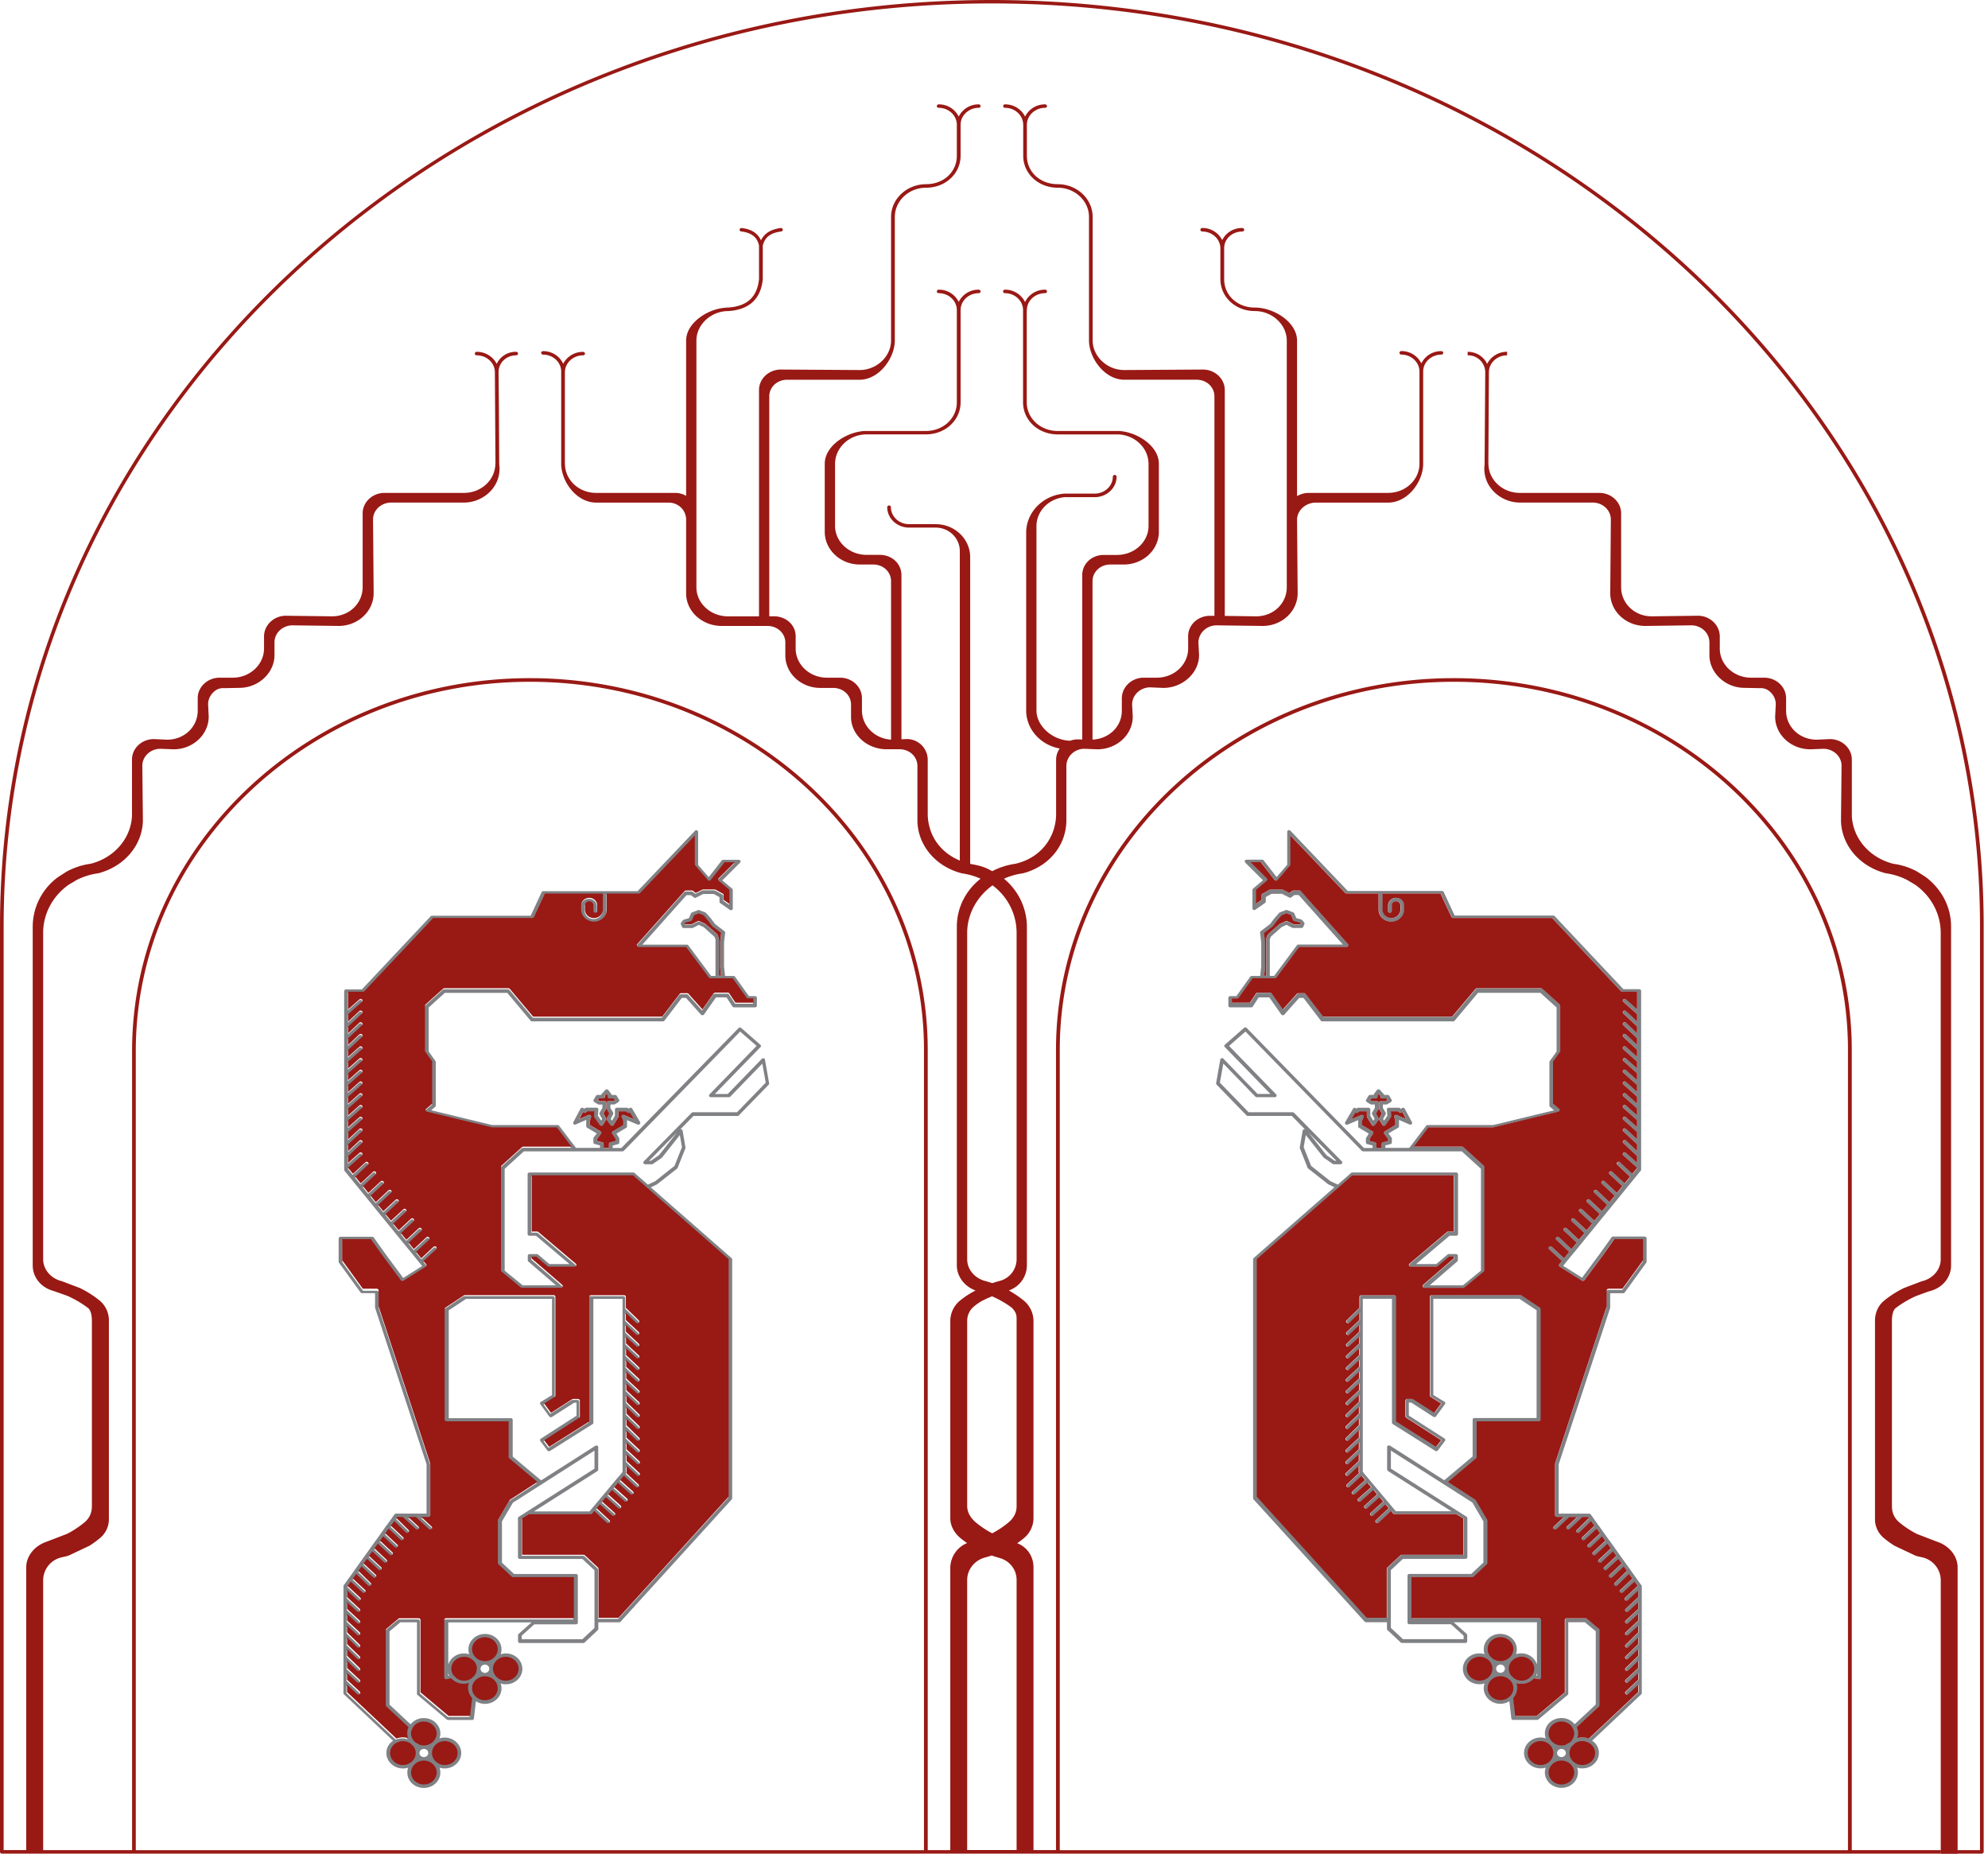 <svg width="59" height="55" fill="none" xmlns="http://www.w3.org/2000/svg"><path d="M29.438 0C13.206 0 0 12.333 0 27.491v27.457c0 .028.021.052.054.052h57.543v-.104h-2.64V31.15c0-6.08-5.299-11.028-11.807-11.028-6.51 0-11.81 4.948-11.81 11.028v23.745h-.668v-8.389c0-.326-.186-.6-.484-.717.07-.046.135-.096.198-.148a.77.77 0 00.286-.592v-5.856a.787.787 0 00-.286-.6 3.036 3.036 0 00-.447-.303.79.79 0 00.537-.744V27.5c0-.548-.251-1.074-.68-1.427.177-.08.364-.134.562-.16.754-.196 1.262-.794 1.29-1.527v-1.657c0-.283.242-.511.535-.511l.385.015c.58 0 1.05-.435 1.05-.972l-.019-.355c0-.283.243-.511.536-.511l.389.017c.575 0 1.062-.445 1.062-.974l-.019-.37c0-.282.242-.513.54-.513l1.365.018c.575 0 1.04-.435 1.04-.973l-.018-2.177c0-.278.257-.51.557-.51h2.147c.584 0 1.039-.62 1.039-1.155l-.003-.005.003-.006v-2.723c0-.276.242-.502.54-.502.03 0 .056-.024.056-.053 0-.028-.026-.05-.056-.05a.648.648 0 00-.594.364.655.655 0 00-.594-.366c-.032 0-.056.024-.056.052 0 .029.024.053.056.053.296 0 .538.226.538.502v2.723l.002.006c0 .002-.002.002-.002.005v.013c-.007.472-.421.854-.929.854h-2.359a.689.689 0 00-.345.096v-4.615c0-.544-.684-.98-1.253-.98-.519 0-.91-.362-.91-.842v-.92c0-.276.237-.494.538-.494.03 0 .056-.024.056-.052 0-.028-.026-.052-.056-.052a.645.645 0 00-.596.359.654.654 0 00-.592-.36c-.03 0-.056.025-.056.053 0 .028.026.052.056.052.296 0 .538.224.538.502v.912c0 .53.45.946 1.022.946.003 0 .003-.002.005-.002s0 .002.005.002c.51.004.938.404.938.876v7.32c0 .483-.4.862-.91.862l-.93-.013v-6.703c0-.335-.293-.607-.651-.607l-2.332.015c-.505 0-.933-.398-.938-.874V6.437c0-.537-.466-.972-1.039-.972-.519 0-.913-.363-.913-.844v-.917c0-.14.061-.266.159-.357a.558.558 0 01.382-.148c.03 0 .056-.022.056-.05 0-.03-.026-.052-.056-.052a.652.652 0 00-.594.363.658.658 0 00-.596-.363.051.051 0 00-.054.052c0 .028.023.05.054.05.298 0 .54.226.54.505v.917c0 .531.45.949 1.022.949.513 0 .93.389.93.867v3.66c0 .531.467 1.17 1.047 1.17h2.148c.295 0 .528.218.528.494v6.511h-.13c-.359-.002-.65.27-.65.605v.365c0 .479-.417.866-.93.866h-.388c-.359 0-.65.276-.65.615v.366c0 .465-.375.833-.87.857v-4.7c0-.278.232-.496.53-.496h.398c.576 0 1.041-.435 1.041-.97v-2.022c0-.511-.614-.927-1.16-.968-.027-.002-.055-.002-.083-.002h-1.756c-.517 0-.922-.374-.922-.853V9.221s.004-.013.004-.02c0-.278.243-.502.54-.502.031 0 .057-.024.057-.052 0-.028-.026-.052-.056-.052a.653.653 0 00-.596.367.657.657 0 00-.599-.367.053.053 0 00-.053.052c0 .028.023.052.053.052.298 0 .54.224.54.502v2.734c0 .537.452.955 1.032.955h1.76c.515.002.932.396.932.876v1.84c0 .474-.42.86-.936.86h-.391c-.359 0-.64.262-.64.597v4.88l-.136-.004a.65.65 0 00-.221.04c-.526-.012-1.002-.438-1.002-.899v-5.467c0-.446.36-.816.834-.861h.894c.36 0 .65-.275.65-.607a.055.055 0 00-.056-.053c-.03 0-.056.024-.056.053 0 .276-.24.502-.547.502h-.894c-.634.05-1.13.555-1.13 1.157v5.276c0 .555.422 1.024.995 1.13a.583.583 0 00-.107.336V24.2c-.028.707-.503 1.268-1.204 1.429a2.163 2.163 0 00-.692.22c-.193-.105-.31-.157-.654-.216v-9.101c0-.54-.459-.979-1.023-.979h-.79c-.297 0-.54-.226-.54-.505 0-.028-.023-.05-.053-.05s-.056.022-.056.05c0 .335.291.607.65.607h.79c.393 0 .714.313.714.694v9.186c-.582-.246-.929-.735-.952-1.353v-1.637a.618.618 0 00-.634-.616l-.146.007v-4.874c0-.335-.282-.598-.64-.598h-.392c-.517 0-.938-.387-.938-.859v-1.84c0-.48.419-.874.933-.876h1.761c.578 0 1.032-.418 1.032-.955V9.201c0-.278.242-.502.538-.502.03 0 .055-.024.055-.052 0-.028-.025-.052-.055-.052a.652.652 0 00-.594.363.652.652 0 00-.594-.363c-.03 0-.056.024-.056.052 0 .028.026.052.056.052.296 0 .538.224.538.502v2.734c0 .479-.403.853-.92.853h-1.756c-.028 0-.058 0-.086.002-.545.041-1.158.457-1.158.968v2.022c0 .535.466.97 1.04.97h.4c.295 0 .528.218.528.496v4.7c-.48-.027-.864-.405-.864-.866v-.365c0-.333-.29-.607-.65-.607h-.39c-.51 0-.927-.387-.927-.866v-.365c0-.33-.282-.59-.643-.59h-.14v-6.526c0-.276.233-.493.531-.493h2.147c.58 0 1.048-.64 1.048-1.17v-3.66c0-.48.417-.868.93-.868.572 0 1.022-.418 1.022-.949v-.917c0-.14.06-.266.158-.357a.552.552 0 01.38-.148c.03 0 .055-.022.055-.05 0-.03-.025-.052-.055-.052a.652.652 0 00-.594.363.652.652 0 00-.594-.363c-.03 0-.056.022-.056.052 0 .028.026.05.056.05.296 0 .538.226.538.505v.917c0 .481-.391.844-.91.844-.574 0-1.042.435-1.042.972v3.67c-.004.475-.43.873-.936.873l-2.333-.015c-.359 0-.65.272-.65.607v6.716h-.92c-.517 0-.938-.387-.938-.861v-7.32c0-.473.428-.873.938-.877.002 0 .002-.002.005-.002.002 0 .002.002.005.002h.002c.62-.042.962-.36 1.02-.946V7.29c.058-.25.228-.38.545-.422a.055.055 0 00.049-.059.057.057 0 00-.063-.043c-.296.039-.485.16-.585.365-.093-.207-.282-.333-.573-.365-.03-.002-.058.017-.06.045a.05.05 0 00.046.057c.305.035.478.172.529.417v.994c-.051.531-.352.81-.915.846a1.488 1.488 0 00-.836.29c-.242.176-.412.421-.412.691v4.608a.63.63 0 00-.326-.089h-2.35c-.498 0-.904-.371-.92-.837-.002-.009-.002-.017-.002-.026v-2.714c0-.278.242-.505.54-.505.03 0 .056-.021.056-.05 0-.03-.026-.052-.056-.052a.655.655 0 00-.59.352.65.65 0 00-.6-.374c-.03 0-.054.022-.054.05 0 .029.024.053.054.053.298 0 .54.226.54.502 0 .002.003.004.003.004 0 .007-.003.013-.003.02v2.725c.01.53.459 1.14 1.039 1.14h2.147c.291 0 .522.223.522.51v2.186c0 .53.472.964 1.057.964h1.357c.296 0 .53.217.53.495v.381c0 .53.465.963 1.04.963h.38c.298 0 .53.216.53.494v.366c0 .53.476.96 1.058.96h.382c.298 0 .53.218.53.497v1.657c.029.72.555 1.33 1.314 1.526.196.029.382.08.56.161-.45.357-.704.87-.704 1.427v10.047c0 .327.228.629.556.744-.184.096-.328.19-.465.303a.785.785 0 00-.285.6v5.856c0 .216.11.429.303.59.068.054.128.1.196.145a.805.805 0 00-.499.731v8.38h-.67V31.15c0-6.08-5.298-11.028-11.807-11.028S3.92 25.088 3.92 31.186v23.71H1.281v-8.014a.7.7 0 01.528-.668l.087-.02c.046-.01.093-.02.146-.039l.615-.291c.103-.066.21-.142.305-.222a.726.726 0 00.27-.583v-5.865a.766.766 0 00-.27-.6 3 3 0 00-.594-.377l-.342-.13-.077-.029c-.049-.02-.1-.039-.154-.054-.307-.091-.514-.35-.514-.64v-9.69c0-.559.284-1.09.757-1.422l.242-.144c.198-.1.41-.165.636-.196.763-.197 1.297-.815 1.325-1.541l-.017-1.651c0-.278.243-.502.536-.502l.394.015c.572 0 1.04-.435 1.04-.972l-.018-.364c0-.143.065-.28.177-.376a.398.398 0 01.303-.102l.449-.009c.564 0 1.041-.443 1.041-.97v-.38c0-.279.24-.505.538-.505l1.365.018c.575 0 1.04-.435 1.04-.973l-.018-2.185c0-.279.242-.503.54-.503h2.164c.295 0 .591-.13.791-.348a.958.958 0 00.25-.789v-.004l-.01-1.723-.01-1.002c0-.283.23-.503.523-.503.03 0 .055-.024.055-.052 0-.028-.025-.052-.056-.052a.626.626 0 00-.577.357.66.66 0 00-.594-.357c-.03 0-.056.024-.056.052 0 .028.026.052.056.052.298 0 .54.224.54.503l.017 2.705s-.003.004-.003.007c0 .478-.416.867-.929.867h-2.359c-.358 0-.65.272-.65.607v2.188c0 .485-.4.868-.91.868l-1.367-.018c-.359 0-.65.277-.65.616v.354c0 .479-.417.868-.929.868h-.389c-.358 0-.65.274-.65.607v.374c0 .48-.4.859-.91.859l-.391-.018c-.359 0-.65.272-.65.607v1.664c-.028.672-.52 1.246-1.22 1.427a2.091 2.091 0 00-.72.234l-.25.16a1.83 1.83 0 00-.756 1.47v10.055c0 .344.235.644.59.75l.062.02.368.13c.224.099.433.22.622.364.074.06.114.196.114.383v5.5c0 .2-.075.359-.23.487-.157.126-.327.24-.504.33l-.605.233c-.366.122-.61.429-.61.764v8.388h-.67V27.49C.107 12.387 13.261.102 29.435.102c16.173 0 29.328 12.285 29.328 27.39v27.404h-.669V55h.722c.03 0 .056-.024.056-.052V27.49C58.873 12.333 45.667 0 29.436 0h.002zm2.014 31.151c0-6.021 5.247-10.921 11.698-10.921 6.45 0 11.694 4.9 11.694 10.921v23.747H31.452V31.15zm-2.748 6.214V27.68c0-.545.28-1.07.752-1.41.45.332.715.856.715 1.41v9.685a.668.668 0 01-.493.64 2.541 2.541 0 00-.23.069 2.717 2.717 0 00-.23-.07c-.309-.091-.514-.35-.514-.64zm0 1.829c0-.144.052-.274.152-.385.202-.183.356-.248.55-.33l.034-.016c.224.098.424.215.594.344.137.145.137.228.137.365v5.522c0 .187-.084.35-.249.487-.146.12-.305.226-.475.315a2.727 2.727 0 01-.477-.315c-.121-.1-.266-.268-.266-.496v-5.491zm0 7.688c0-.31.217-.583.529-.668.065-.017.13-.037.195-.059h.005c.072.026.147.048.221.07.31.082.517.346.517.654v8.014h-1.467V46.88v.003zM4.03 31.186c0-6.044 5.246-10.956 11.697-10.956 6.45 0 11.695 4.9 11.695 10.921v23.747H4.03V31.186z" fill="#991915"/><path d="M58.098 46.508V55h-.5v-8.118a.702.702 0 00-.53-.668l-.086-.02a.826.826 0 01-.14-.037l-.614-.291a2.642 2.642 0 01-.312-.224.726.726 0 01-.27-.583v-5.865c0-.24.097-.46.27-.6a3.02 3.02 0 01.587-.375l.346-.132c.029-.009.054-.02.077-.029.052-.02.103-.039.159-.054.305-.091.512-.35.512-.64v-9.683c0-.564-.284-1.097-.761-1.431l-.243-.144a1.991 1.991 0 00-.624-.194c-.77-.197-1.304-.815-1.332-1.54l.017-1.652c0-.276-.243-.502-.54-.502l-.387.015c-.575 0-1.044-.435-1.044-.97l.019-.368a.496.496 0 00-.177-.374.392.392 0 00-.296-.102l-.456-.009c-.564 0-1.041-.443-1.041-.97v-.38c0-.279-.24-.505-.538-.505l-1.365.018c-.575 0-1.04-.435-1.04-.973l.018-2.185c0-.279-.242-.503-.54-.503h-2.164c-.295 0-.591-.13-.791-.348a.952.952 0 01-.25-.793h-.002l.019-2.725a.507.507 0 00-.522-.503v-.104c.26 0 .482.146.578.359a.657.657 0 01.593-.36v.105c-.298 0-.54.224-.54.503l-.016 2.712h.002c0 .478.417.867.93.867h2.358c.359 0 .65.272.65.607v2.188c0 .485.4.868.91.868l1.368-.018c.358 0 .65.277.65.616v.356c0 .479.416.866.928.866h.39c.358 0 .65.274.65.609v.372c0 .48.4.859.912.859l.387-.018c.36 0 .652.274.652.607v1.666c.027.67.519 1.244 1.227 1.427.247.032.489.11.71.23l.25.159c.484.363.758.898.758 1.472v10.056c0 .344-.235.644-.586.75-.021.005-.045.014-.066.02l-.044.013-.328.12a3.01 3.01 0 00-.62.363c-.072.059-.111.194-.111.38v5.5c0 .2.074.36.23.488.156.128.326.24.508.333l.603.232c.363.12.608.427.608.761z" fill="#991915"/><path d="M57.597 54.896V55h.5v-.104h-.5zm-11.695-3.469c0-.224.193-.407.436-.407.242 0 .435.183.435.407 0 .224-.196.407-.435.407-.24 0-.436-.183-.436-.407zm0 1.161c0-.224.193-.407.436-.407.242 0 .435.183.435.407 0 .224-.196.407-.435.407-.24 0-.436-.183-.436-.407z" fill="#991915"/><path d="M46.524 52.008c0-.225.193-.407.435-.407s.436.182.436.407c0 .223-.196.406-.436.406s-.435-.183-.435-.407zm-1.241 0c0-.225.193-.407.435-.407s.436.182.436.407c0 .223-.196.406-.436.406s-.435-.183-.435-.407zm-1.81-2.501c0-.224.194-.407.436-.407s.435.182.435.407c0 .224-.196.406-.435.406-.24 0-.436-.182-.436-.406z" fill="#991915"/><path d="M44.093 50.087c0-.224.193-.407.435-.407s.436.183.436.407c0 .224-.196.407-.436.407s-.435-.183-.435-.407z" fill="#991915"/><path d="M44.714 49.507c0-.224.194-.407.436-.407s.435.182.435.407c0 .224-.195.406-.435.406s-.436-.182-.436-.406z" fill="#991915"/><path d="M44.093 48.926c0-.224.193-.407.435-.407s.436.183.436.407c0 .224-.196.407-.436.407s-.435-.183-.435-.407z" fill="#991915"/><path d="M48.81 36.69h-.938a.058.058 0 00-.046.025l-.354.497-.52.7-.56-.354.274-.337.035-.041h.002l1.1-1.35h.002l.03-.042h.002l.857-1.052a.056.056 0 00.012-.031v-5.302c0-.028-.026-.052-.056-.052h-.47l-2.04-2.168s-.026-.018-.045-.018H43.17l-.323-.698a.054.054 0 00-.052-.03H40l-1.703-1.788a.06.06 0 00-.06-.015.05.05 0 00-.035.05v.976l-.315.363-.384-.493c-.01-.016-.025-.022-.044-.022h-.461c-.023 0-.044.01-.054.03-.004.02-.002.042.012.057l.526.524-.293.246s-.019.024-.019.039v.548c0 .02.014.037.03.046a.057.057 0 00.056-.005l.284-.198a.046.046 0 00.026-.041v-.137l.17-.096h.31l.216.111c.021.009.045.009.061-.004l.09-.07h.131l1.309 1.468h-1.318c-.019 0-.033.007-.047.024l-.673.905h-.13v-1.083l.03-.078.32-.285.144-.068.172.087s.019.007.026.007h.249c.023 0 .044-.013.051-.033l.035-.08a.048.048 0 00-.007-.05l-.054-.068s-.018-.017-.028-.02l-.151-.043-.06-.141a.062.062 0 00-.03-.028l-.178-.068a.07.07 0 00-.042 0l-.179.068s-.016.008-.021.017l-.147.167-.12.161-.278.211c-.016.009-.023.029-.02.046l.034.291v.71l-.03.284h-.252a.058.058 0 00-.046.024l-.41.574h-.182c-.03 0-.056.022-.056.05v.233c0 .028.026.05.056.05h.62c.02 0 .037-.006.049-.022l.176-.274h.313l.356.507a.05.05 0 00.044.022c.019.004.033-.005.047-.018l.442-.495h.126l.515.674c.009.015.027.021.044.021h3.887c.018 0 .03-.006.041-.02l.694-.826h1.85l.482.435V31.2l-.203.285s-.01.02-.01.028v1.292c0 .015.008.029.02.04l.118.1-1.807.437H42.37a.058.058 0 00-.046.023l-.499.655h-.712v-.072l.154-.041a.052.052 0 00.041-.05v-.115a.051.051 0 00-.009-.029l-.093-.121.289-.17a.05.05 0 00.025-.046v-.165s0-.009-.002-.015v-.007l.314.137a.06.06 0 00.061-.01.047.047 0 00.01-.061l-.213-.396a.055.055 0 00-.035-.029.069.069 0 00-.046.01l-.033.023-.018-.017s-.026-.018-.042-.018h-.303a.064.064 0 00-.04.018.049.049 0 00-.014.039l.017.18-.1.146-.028-.05.077-.141a.05.05 0 00-.003-.048l-.081-.14v-.1h.104s.021-.002.03-.008l.105-.065c.026-.018.033-.046.02-.07l-.07-.117c-.01-.016-.031-.024-.05-.024h-.104c0-.011-.005-.024-.017-.03l-.105-.118a.054.054 0 00-.044-.017.056.056 0 00-.044.019l-.089.117s-.007.018-.009.029h-.102c-.021 0-.04.008-.05.024l-.071.117c-.014.024-.005.052.018.07l.105.065s.021.009.033.009h.102v.1l-.081.139a.057.057 0 000 .048l.074.139-.042.054-.086-.148v-.184c0-.03-.026-.053-.056-.053h-.303a.046.046 0 00-.037.016l-.016.015-.012-.011a.05.05 0 00-.046-.017.06.06 0 00-.042.026l-.233.398c-.01.021-.007.045.007.058a.062.062 0 00.065.016l.314-.133v.183c0 .02.007.037.024.045l.29.172-.076.122s-.01.017-.01.026v.115c0 .024.02.046.042.05l.157.041v.072h-.259L37 30.503a.062.062 0 00-.042-.02c-.011.003-.028.005-.037.016l-.568.498a.047.047 0 00-.002.072l1.352 1.39h-.381l-1.011-1.042a.061.061 0 00-.058-.018.056.056 0 00-.038.044l-.123.696a.052.052 0 00.012.041l.885.911c.009.013.025.02.044.02h1.304l.389.394h-.023c-.021.004-.035.021-.042.04l-.086.499s0 .02.002.026l.23.58s.007.016.017.022l.596.468.184.087-2.397 2.1s-.018.023-.018.038v7.09c0 .01.005.023.011.032l3.298 3.628c.01.01.028.02.044.02h.62v.195c0 .015.004.026.016.037l.389.365s.026.018.042.018h1.88c.03 0 .055-.024.055-.053v-.184a.048.048 0 00-.019-.035l-.382-.342h2.471v1.25a.487.487 0 00-.468-.328.531.531 0 00-.156.024.386.386 0 00.026-.145c0-.252-.221-.457-.492-.457-.27 0-.489.202-.489.457 0 .05.007.1.026.145a.53.53 0 00-.156-.023c-.273 0-.489.204-.489.458 0 .255.217.457.489.457a.467.467 0 00.156-.024.386.386 0 00-.026.146c0 .252.222.459.49.459a.51.51 0 00.27-.076l.058.508c.002.027.025.046.053.046h.71a.061.061 0 00.04-.013l.869-.728a.05.05 0 00.018-.04v-2.118h.492l.324.27v2.172l-.627.585a.497.497 0 00-.391-.184c-.273 0-.492.202-.492.456 0 .053.01.1.029.148a.469.469 0 00-.157-.026c-.272 0-.49.207-.49.459s.22.457.49.457a.453.453 0 00.154-.024.437.437 0 00-.026.145c0 .255.222.457.492.457s.489-.202.489-.456c0-.05-.007-.1-.026-.146a.467.467 0 00.156.024c.273 0 .492-.205.492-.457a.435.435 0 00-.2-.365l1.462-1.38s.011-.02.011-.034v-3.164l-.002-.018c0-.002 0-.006-.005-.008l-.314-.44-.01-.017h-.002l-.305-.426-.016-.024-.303-.424s0-.002-.002-.002l-.019-.024-.3-.422h-.002l-.019-.026-.137-.192-.033-.05-.047-.063c-.009-.015-.025-.022-.046-.022h-.904v-1.465l1.526-4.633.002-.015v-.428h.387a.058.058 0 00.046-.024l.638-.879s.01-.02.01-.028v-.696c0-.028-.024-.052-.056-.052M37.52 27.689l.26-.198s.005-.006.01-.008l.12-.163.133-.155.145-.054.133.052.063.143c.004.018.018.026.032.03l.16.047.024.028-.007.022h-.198l-.184-.092a.053.053 0 00-.051 0l-.177.08-.012.007-.233.2-.107.1s-.009.011-.011.02l-.035.1s-.003.009-.003.017v1.09h-.06l.03-.28v-.718l-.03-.27-.002.002zm3.134 6.168v-.063l.1-.152c.017-.024.007-.057-.018-.072l-.31-.185v-.124l.046-.109a.05.05 0 00-.009-.056c-.019-.015-.042-.02-.06-.009l-.294.122.119-.203s.026.016.037.016a.062.062 0 00.042-.015l.035-.033h.226v.146s0 .017.005.026l.14.232c.009.016.027.024.048.026a.058.058 0 00.047-.023l.107-.148a.06.06 0 00.005-.052l-.08-.142.077-.126s.005-.017.005-.024v-.167c0-.029-.023-.05-.054-.05h-.144l-.049-.03.028-.049h.128c.03 0 .054-.024.054-.052v-.032l.04-.048.046.052v.028c0 .028.025.052.056.052h.128l.028.048-.05.03h-.144c-.03 0-.056.022-.056.05v.168l.008.024.076.126-.076.142a.057.057 0 000 .047l.09.148c.01.018.028.026.047.029.02-.003.037-.01.049-.027l.16-.232s.008-.02.008-.03l-.012-.142h.216l.035.033c.021.017.054.02.075.004l.019-.013.111.21-.282-.121c-.02-.007-.044-.004-.058.009a.04.04 0 00-.018.05l.03.11v.129l-.31.185a.076.076 0 00-.025.035.05.05 0 00.009.039l.114.152v.059l-.156.039a.05.05 0 00-.037.05v.113h-.156v-.113c0-.024-.019-.044-.042-.05l-.156-.04.002.003zm-1.169 1.192l-.573-.455-.221-.555.063-.36.524.663.01.01.265.183s.02.011.032.011h.196a.06.06 0 00.051-.032.052.052 0 00-.01-.055l-1.417-1.44a.056.056 0 00-.042-.017h-1.307l-.852-.878.102-.566.95.98s.026.018.042.018h.534c.023 0 .04-.01.05-.03a.052.052 0 00-.008-.055l-1.398-1.437.487-.426 3.453 3.538s.026.017.045.017h2.922l.569.518v3.02l-.534.436h-.987l.817-.705s.019-.024.019-.039v-.13c0-.029-.026-.053-.056-.053h-.212a.066.066 0 00-.035.011l-.337.285h-.599l.994-.84h.194c.03 0 .056-.021.056-.051v-1.773c0-.028-.026-.052-.056-.052H40.13a.047.047 0 00-.037.017l-.39.342-.209-.098-.009-.002zm-.65-1.444l.825.837h-.051l-.243-.168-.53-.67zm4.602 14.925v.107h-1.8l-.359-.335V46.59l.359-.335h1.856c.03 0 .056-.022.056-.052v-1.157a.052.052 0 00-.026-.043l-.012-.01h-.002l-2.23-1.417v-.535l2.419 1.542.326.559v1.222l-.359.337h-1.837a.053.053 0 00-.04.015.05.05 0 00-.016.035v1.392c0 .028.023.052.053.052h1.237l.373.335h.002zm-2.992-4.86v-5.133h.866v3.675c0 .018.01.033.025.044l1.26.794c.023.017.059.008.077-.013l.212-.283a.057.057 0 00.007-.04.04.04 0 00-.023-.032l-1.058-.68v-.386h.07l.662.425s.025.008.042.006a.046.046 0 00.034-.022l.266-.363c.007-.01.01-.026.007-.041a.035.035 0 00-.026-.03l-.328-.2v-2.854h2.552l.513.34v3.198h-1.845a.053.053 0 00-.053.052v1.088l-.843.707-1.61-1.027a.057.057 0 00-.055-.002c-.021.007-.03.026-.03.046v.663c0 .017.009.033.023.044l1.884 1.196h-1.65l-.06-.074-.03-.035s0-.002-.002-.002l-.503-.6-.017-.02-.158-.19h-.002l-.024-.03-.153-.182-.03-.037-.003-.005.002.002zm5.176 5.971v.08l-.03-.003c.01-.025.023-.05.03-.077zm-.468-.482c.207 0 .38.158.38.354a.345.345 0 01-.058.187.292.292 0 01-.054.052c-.019.018-.03.04-.051.05a.375.375 0 01-.215.066.37.37 0 01-.214-.066c-.023-.01-.035-.032-.053-.05-.019-.017-.038-.03-.051-.052a.31.31 0 01-.059-.187c0-.196.17-.354.38-.354h-.005zm-.622-.581c.21 0 .382.16.382.354 0 .194-.172.355-.382.355-.21 0-.38-.161-.38-.355 0-.193.17-.354.38-.354zm.13.935c0 .068-.055.122-.13.122-.074 0-.128-.054-.128-.122 0-.067.056-.122.128-.122.073 0 .13.053.13.122zm-.749.355c-.207 0-.38-.161-.38-.355 0-.194.173-.354.38-.354.207 0 .38.158.38.354 0 .196-.173.355-.38.355zm.93.432s-.005.003-.008.007c-.016.017-.03.032-.049.048a.39.39 0 01-.254.091c-.21 0-.38-.159-.38-.354 0-.196.17-.355.38-.355a.396.396 0 01.313.152.33.33 0 01-.003.411zm1.499.781c.13 0 .242.063.312.154.01.016.016.033.026.05.007.018.018.03.023.05.01.031.018.066.018.098a.353.353 0 01-.123.261c-.019.018-.044.024-.065.037-.023.011-.042.029-.068.04a.346.346 0 01-.125.019c-.208 0-.38-.16-.38-.355 0-.193.172-.354.38-.354h.002zm.13.935c0 .068-.058.12-.13.12-.072 0-.13-.052-.13-.12 0-.067.058-.122.13-.122.072 0 .13.053.13.122zm-.75.355c-.21 0-.381-.161-.381-.355 0-.193.172-.354.381-.354.21 0 .378.159.378.354 0 .196-.17.355-.378.355zm.62.578c-.207 0-.38-.16-.38-.354 0-.194.173-.355.38-.355.207 0 .38.161.38.355 0 .193-.173.354-.38.354zm.999-.933c0 .194-.17.355-.38.355s-.38-.161-.38-.355c0-.074.026-.143.068-.2.014-.017.03-.028.047-.043.016-.016.028-.03.046-.044a.375.375 0 01.324-.052c.021.004.037.015.056.024.016.006.035.013.051.022.1.065.168.171.168.293zm1.418-14.586l-.612.844h-.413c-.03 0-.055.022-.055.05v.472l-1.523 4.632s-.003.009-.003.017v1.523c0 .028.026.052.056.052h.212l-.305.283c-.021.021-.023.052 0 .074a.07.07 0 00.04.015.062.062 0 00.041-.015l.382-.357h.233l-.305.283a.053.053 0 000 .074.07.07 0 00.042.015.051.051 0 00.037-.015l.382-.357h.173l.02.03-.36.355c-.021.022-.021.052.002.072.01.013.023.017.035.017a.06.06 0 00.042-.017l.344-.337.1.139-.363.341a.053.053 0 000 .074c.01.009.026.015.04.015a.062.062 0 00.042-.015l.347-.328.1.139-.359.337a.046.046 0 000 .072c.01.008.026.017.038.017.016 0 .027-.006.041-.017l.34-.32h.003l.093.13-.366.342c-.023.022-.023.052 0 .074.01.009.024.015.038.015a.057.057 0 00.04-.015l.353-.328.1.139-.358.337a.047.047 0 00-.003.072.06.06 0 00.042.017.046.046 0 00.038-.017l.342-.32.095.128.005.005-.36.337c-.024.021-.024.052 0 .074a.062.062 0 00.039.015.047.047 0 00.037-.015l.345-.324.097.137-.36.337a.049.049 0 000 .072c.009.01.025.017.041.017a.051.051 0 00.038-.017l.342-.32h.002l.093.13-.365.36a.05.05 0 000 .073c.01.009.023.015.04.015a.055.055 0 00.041-.017l.35-.342.1.14-.361.337a.046.046 0 000 .072c.01.01.025.017.037.017a.056.056 0 00.042-.017l.345-.32.093.128-.373.348a.053.053 0 000 .074c.01.009.026.015.042.015a.046.046 0 00.037-.017l.31-.29v.2l-.373.349a.051.051 0 000 .074c.01.008.026.015.042.015a.057.057 0 00.04-.015l.293-.274v.2l-.372.35a.049.049 0 000 .072c.01.013.025.017.042.017a.05.05 0 00.04-.017l.293-.274v.2l-.373.348a.052.052 0 000 .074c.01.008.026.015.042.015a.057.057 0 00.04-.016l.293-.273v.2l-.373.365a.05.05 0 00.003.074c.01.009.023.015.037.015a.06.06 0 00.04-.017l.293-.287v.197l-.373.364a.05.05 0 00.003.074c.01.008.023.015.037.015a.05.05 0 00.04-.018l.293-.287v.198l-.373.366a.05.05 0 00.003.074c.01.008.023.015.037.015a.059.059 0 00.04-.018l.293-.287v.213l-.373.348a.052.052 0 000 .074.06.06 0 00.042.016.057.057 0 00.04-.016l.293-.274v.2l-.372.35a.049.049 0 000 .072c.01.009.025.018.042.018a.06.06 0 00.04-.018l.293-.274v.218l-1.465 1.379a.564.564 0 00-.193-.037.469.469 0 00-.156.026.397.397 0 00.025-.148.536.536 0 00-.037-.183l.664-.617s.011-.024.011-.04V48.37a.05.05 0 00-.016-.039l-.356-.298s-.024-.015-.035-.015h-.568c-.03 0-.056.024-.056.052v2.146l-.834.7h-.638l-.06-.532a.444.444 0 00.12-.3.4.4 0 00-.025-.146.507.507 0 00.529-.137l.14.026a.07.07 0 00.046-.008.056.056 0 00.02-.042V48.07c0-.028-.025-.052-.055-.052h-3.791v-1.22h1.804c.017 0 .03-.005.042-.015l.39-.366s.018-.024.018-.037v-1.26s-.002-.017-.007-.024l-.338-.58-.018-.018-.813-.526.836-.7a.053.053 0 00.02-.042v-1.057h1.843c.03 0 .056-.024.056-.052v-3.28a.05.05 0 00-.024-.043l-.55-.365s-.02-.007-.03-.007h-2.626c-.03 0-.056.022-.056.05v2.932c0 .02.01.032.028.043l.305.19-.203.278-.626-.403s-.021-.008-.03-.008h-.145c-.03 0-.056.024-.056.052v.463c0 .017.01.033.026.044l1.034.665-.15.196-1.187-.75v-3.7c0-.028-.025-.05-.056-.05h-.975c-.03 0-.056.022-.056.05v.322l-.382.372a.05.05 0 00.002.074c.01.009.026.015.037.015.017 0 .028-.006.042-.017l.3-.294v.215l-.379.355c-.023.022-.023.052 0 .074.01.009.023.015.037.015a.051.051 0 00.038-.015l.302-.283v.2l-.38.357a.046.046 0 000 .072.05.05 0 00.038.017.046.046 0 00.037-.017l.303-.28v.2l-.38.354c-.023.022-.023.052 0 .074.01.008.024.015.038.015a.052.052 0 00.037-.015l.303-.283v.2l-.38.357a.046.046 0 000 .071c.01.014.023.018.037.018a.049.049 0 00.038-.018l.302-.28v.2l-.38.355a.047.047 0 000 .073c.01.01.024.016.038.016a.051.051 0 00.037-.016l.303-.282v.2l-.38.356a.046.046 0 000 .072c.01.009.024.018.038.018a.054.054 0 00.037-.018l.303-.28v.2l-.38.354c-.023.022-.023.052 0 .074.01.009.023.015.037.015a.052.052 0 00.038-.015l.302-.283v.2l-.382.375c-.02.021-.02.052.003.071.01.011.025.016.037.016a.062.062 0 00.042-.016l.3-.293v.198l-.382.372a.05.05 0 00.003.074c.01.008.025.015.037.015a.055.055 0 00.042-.018l.3-.291v.196l-.382.372c-.02.02-.02.052.003.071a.06.06 0 00.037.015.062.062 0 00.042-.015l.3-.293v.215l-.38.355c-.023.019-.023.052 0 .073.01.01.024.016.038.016a.051.051 0 00.037-.016l.303-.282v.2l-.38.354c-.023.022-.023.055 0 .074.01.009.024.015.038.015a.051.051 0 00.037-.015l.303-.282v.202l-.38.354c-.023.02-.023.052 0 .074.01.009.023.015.037.015a.052.052 0 00.038-.015l.302-.282v.176c0 .01.005.024.012.032l-.363.34a.05.05 0 000 .073c.009.01.025.016.037.016a.06.06 0 00.042-.016l.354-.33.107.128-.38.342a.047.047 0 00-.002.071c.01.013.026.018.042.018a.052.052 0 00.037-.015l.373-.333h.002l.107.13-.38.337a.05.05 0 00-.002.074.072.072 0 00.042.018.051.051 0 00.038-.016l.37-.332.11.13-.371.333c-.02.022-.023.052 0 .074.01.009.023.017.037.017a.057.057 0 00.04-.015l.363-.324.11.13-.373.333a.05.05 0 00-.002.074.062.062 0 00.037.018.053.053 0 00.04-.016l.365-.328.096.115-.38.355a.049.049 0 000 .072.052.052 0 00.042.017.054.054 0 00.04-.018l.367-.343.01.009.051.065a.056.056 0 00.047.022h1.828l.207.124v1.08h-1.824a.058.058 0 00-.041.016l-.39.363s-.016.024-.016.039v1.453h-.593l-3.268-3.595V37.36l2.84-2.485h3.006v1.668h-.157a.053.053 0 00-.035.013l-1.117.944-.017.026c-.004.008-.002.021.003.03.007.02.028.033.051.033h.764a.047.047 0 00.035-.015l.337-.283h.136v.056l-.902.777s-.016.017-.018.028a.047.047 0 00.002.03c.007.02.028.033.051.033h1.153a.052.052 0 00.037-.015l.566-.463a.05.05 0 00.019-.04v-3.066a.05.05 0 00-.017-.04l-.6-.545c-.012-.009-.026-.017-.038-.017h-1.436l.435-.575h1.923s.008 0 .012-.002l1.914-.463a.058.058 0 00.042-.037c.005-.02-.002-.037-.018-.052l-.177-.15v-1.253l.205-.285s.009-.02.009-.028v-1.342a.045.045 0 00-.019-.037l-.514-.463s-.024-.015-.038-.015h-1.898c-.018 0-.032.008-.046.022l-.692.822h-3.83l-.515-.672a.05.05 0 00-.044-.024h-.18a.054.054 0 00-.042.02l-.412.46-.333-.474a.068.068 0 00-.047-.024h-.374c-.019 0-.035.011-.047.026l-.18.272h-.533v-.126h.157a.058.058 0 00.046-.024l.41-.574h.661a.056.056 0 00.047-.022l.675-.904h1.41c.02 0 .041-.011.048-.03a.05.05 0 00-.007-.055l-1.402-1.575a.06.06 0 00-.044-.02h-.177a.06.06 0 00-.035.011l-.077.06-.198-.099s-.019-.006-.028-.006h-.335s-.021.002-.028.006l-.212.118c-.019.006-.028.026-.028.043v.142l-.172.12v-.418l.316-.266c.01-.01.019-.023.019-.034a.055.055 0 00-.016-.042l-.48-.476h.305l.41.526c.01.011.026.022.042.022a.06.06 0 00.046-.02l.37-.43s.012-.02.012-.033v-.857l1.623 1.703c.01.011.026.02.045.02h.95v.478c0 .196.17.355.377.355s.38-.159.38-.355v-.128c0-.124-.107-.222-.238-.222-.13 0-.237.098-.237.222v.17c0 .028.025.052.055.052s.056-.024.056-.052v-.17c0-.067.056-.12.126-.12s.128.052.128.12v.128c0 .14-.12.25-.267.25-.147 0-.266-.113-.266-.25v-.478h1.723l.322.696c.007.02.028.03.05.03h2.937l2.04 2.168c.01.011.026.018.042.018h.443v.524l-.333-.294a.056.056 0 00-.077 0 .05.05 0 000 .074l.41.363v.218l-.33-.309a.06.06 0 00-.08 0 .051.051 0 000 .074l.407.38h.003v.203l-.33-.309a.056.056 0 00-.08 0 .049.049 0 000 .072l.407.383h.003v.2l-.33-.31a.06.06 0 00-.08 0 .052.052 0 000 .075l.407.38h.003v.207l-.333-.296a.056.056 0 00-.077.002c-.023.022-.021.053 0 .074l.41.364v.206l-.333-.296a.053.053 0 00-.077.003.046.046 0 000 .071l.41.366v.202l-.333-.296a.055.055 0 00-.077.002c-.023.022-.021.053 0 .074l.41.363v.207l-.333-.296a.053.053 0 00-.077.003.046.046 0 000 .071l.41.363v.207l-.333-.296a.055.055 0 00-.077.002c-.023.022-.021.053 0 .074l.41.364v.206l-.333-.296a.056.056 0 00-.077 0 .05.05 0 000 .074l.41.364v.206l-.333-.296a.055.055 0 00-.077.003c-.023.021-.021.052 0 .074l.41.363v.217l-.33-.309a.06.06 0 00-.08 0 .051.051 0 000 .074l.407.38h.003v.203l-.33-.309a.056.056 0 00-.08 0 .049.049 0 000 .072l.407.383h.003v.202l-.333-.293c-.021-.022-.056-.02-.077 0a.05.05 0 000 .074l.41.363v.008l-.142.174-.366-.339a.053.053 0 00-.077 0 .046.046 0 000 .072l.375.352-.16.198-.366-.341a.058.058 0 00-.077 0 .048.048 0 000 .074l.373.352-.161.198-.366-.342a.058.058 0 00-.077 0c-.023.022-.023.052 0 .074l.373.353-.151.189h-.003l-.375-.35a.058.058 0 00-.076 0c-.024.02-.024.052 0 .074l.381.358-.153.19-.363-.34a.056.056 0 00-.08 0 .049.049 0 000 .072l.375.352-.16.196-.364-.337a.056.056 0 00-.079 0 .049.049 0 000 .072l.377.352-.163.196-.363-.34a.06.06 0 00-.079 0 .053.053 0 000 .075l.377.352-.163.196-.363-.34a.06.06 0 00-.08 0 .051.051 0 000 .074l.378.348-.154.19h-.002l-.373-.349a.056.056 0 00-.079 0 .053.053 0 000 .074l.382.357-.154.19-.36-.338a.056.056 0 00-.08 0 .049.049 0 000 .072l.373.35-.08.096a.064.064 0 00-.009.041c.003.011.01.026.026.033l.657.413c.025.017.058.009.076-.01l.55-.747.338-.476h.852v.661z" fill="#808184"/><path d="M41.738 33.207l-.282-.122c-.02-.007-.044-.005-.058.008-.018.014-.025.031-.018.05l.03.111v.129l-.31.185a.073.073 0 00-.025.037c-.003.01 0 .026.009.039l.114.152v.059l-.156.039a.05.05 0 00-.037.05v.113h-.156v-.113c0-.024-.019-.044-.042-.05l-.156-.04v-.062l.1-.153c.016-.024.007-.056-.019-.071l-.31-.185v-.124l.047-.107a.05.05 0 00-.01-.056c-.018-.015-.041-.02-.06-.009l-.293.122.119-.203s.025.016.037.016a.062.062 0 00.042-.015l.035-.033h.226v.146s0 .017.004.026l.14.232c.01.016.028.024.049.026a.058.058 0 00.046-.023l.108-.148c.009-.018.011-.037.004-.052l-.079-.142.077-.126s.005-.017.005-.024v-.167c0-.029-.024-.05-.054-.05h-.144l-.05-.03.029-.049h.128c.03 0 .053-.024.053-.052v-.032l.038-.048.046.052v.028c0 .028.026.052.056.052h.128l.028.048-.049.03h-.144c-.03 0-.056.022-.056.05v.168l.007.024.077.126-.077.142a.058.058 0 000 .047l.09.148c.01.018.029.026.047.029a.07.07 0 00.05-.027l.16-.232s.007-.02.007-.03l-.012-.142h.217l.035.033c.02.017.053.02.074.004l.019-.011.112.21.004-.003z" fill="#991915"/><path d="M46.149 43.437v1.522c0 .028.026.052.056.052h.212l-.305.283c-.021.022-.024.052 0 .074a.06.06 0 00.04.015.062.062 0 00.041-.015l.382-.357h.233l-.305.283c-.021.022-.021.054 0 .074a.07.07 0 00.042.015.051.051 0 00.037-.015l.382-.357h.172l.021.03-.36.355c-.022.022-.022.052.002.072a.05.05 0 00.035.017.06.06 0 00.041-.017l.345-.337.1.14-.363.34a.051.051 0 000 .074c.01.01.026.016.037.016a.062.062 0 00.042-.016l.35-.328.1.14-.359.336a.046.046 0 000 .072c.01.009.026.017.037.017.017 0 .028-.006.042-.017l.34-.32h.002l.094.13-.366.342c-.023.022-.023.052 0 .074.01.009.023.016.037.016a.057.057 0 00.04-.016l.354-.328.1.14-.359.336a.047.047 0 00-.002.072.052.052 0 00.042.017.05.05 0 00.04-.017l.342-.32.095.129.005.004-.36.337c-.024.022-.024.052 0 .074a.055.055 0 00.036.015c.017 0 .028-.004.038-.015l.347-.322.097.137-.36.337a.049.049 0 000 .072c.009.01.025.017.041.017a.048.048 0 00.038-.017l.342-.32h.002l.093.13-.365.36c-.021.021-.021.054.002.073.01.01.023.016.037.016A.059.059 0 0048 47.04l.347-.341.1.14-.36.336a.046.046 0 000 .072c.009.01.025.017.037.017a.055.055 0 00.042-.017l.344-.32.093.129-.375.35a.053.053 0 000 .074c.01.008.026.015.042.015a.054.054 0 00.04-.017l.31-.29v.2l-.375.35a.051.051 0 000 .074c.01.01.025.016.042.016a.052.052 0 00.037-.016l.296-.274v.2l-.375.348a.049.049 0 000 .072c.01.013.025.018.042.018a.046.046 0 00.037-.018l.296-.274v.2l-.375.35a.051.051 0 000 .074c.01.009.025.015.042.015a.051.051 0 00.037-.015l.296-.274v.2l-.375.366a.05.05 0 00.002.074c.01.008.023.015.04.015a.054.054 0 00.037-.018l.296-.287v.198l-.375.364c-.021.021-.021.054.002.073.01.01.023.016.04.016a.046.046 0 00.037-.018l.296-.287v.198l-.375.365a.05.05 0 00.002.074c.01.01.023.016.04.016a.054.054 0 00.037-.018l.296-.287v.213l-.375.35a.051.051 0 000 .074c.01.01.025.016.042.016a.051.051 0 00.037-.016l.296-.274v.2l-.375.35a.049.049 0 000 .072c.01.009.025.018.042.018a.054.054 0 00.037-.018l.296-.274v.218l-1.465 1.379a.56.56 0 00-.191-.035.468.468 0 00-.156.026.397.397 0 00.026-.148.534.534 0 00-.038-.183l.664-.617s.012-.024.012-.04v-2.218a.05.05 0 00-.017-.039l-.356-.3s-.023-.015-.035-.015h-.568c-.03 0-.056.024-.056.052v2.146l-.834.7h-.638l-.06-.532a.446.446 0 00.095-.448.498.498 0 00.526-.137l.14.026c.019.002.033 0 .047-.009a.056.056 0 00.02-.041v-1.707c0-.028-.025-.052-.055-.052H41.89v-1.22h1.804c.017 0 .03-.005.042-.016l.39-.365s.018-.024.018-.035V45.12s-.002-.017-.007-.024l-.338-.58-.018-.018-.81-.526.833-.7a.053.053 0 00.02-.042v-1.057h1.843c.03 0 .056-.024.056-.052v-3.277a.05.05 0 00-.023-.044l-.55-.365s-.021-.007-.03-.007h-2.627c-.03 0-.056.022-.056.05v2.932c0 .02.01.033.028.043l.305.19-.203.278-.626-.402s-.021-.01-.03-.01h-.145c-.03 0-.056.025-.056.053v.463c0 .018.01.033.026.044l1.034.665-.15.196-1.187-.75v-3.7c0-.028-.025-.05-.056-.05h-.975c-.03 0-.056.022-.056.05v.325l-.382.37a.05.05 0 00.002.073c.01.009.026.015.037.015.017 0 .028-.006.042-.017l.3-.294v.216l-.379.354c-.023.022-.023.052 0 .074.01.009.023.015.037.015a.051.051 0 00.038-.015l.302-.283v.2l-.38.357a.046.046 0 000 .072c.01.013.024.017.038.017a.046.046 0 00.037-.017l.303-.28v.2l-.38.354c-.023.022-.023.052 0 .074.01.008.024.015.038.015a.051.051 0 00.037-.015l.303-.283v.2l-.38.357a.046.046 0 000 .072.05.05 0 00.037.017.046.046 0 00.038-.017l.302-.28v.2l-.38.354c-.023.021-.023.052 0 .074.01.008.024.015.038.015a.051.051 0 00.037-.015l.303-.283v.2l-.38.357a.046.046 0 000 .071.06.06 0 00.038.018.055.055 0 00.037-.018l.303-.28v.2l-.38.354c-.023.022-.023.053 0 .074.01.009.023.016.037.016a.051.051 0 00.038-.016l.302-.282v.2l-.382.372c-.02.021-.02.052.003.071.01.011.025.016.037.016a.062.062 0 00.042-.016l.3-.293v.198l-.382.37a.05.05 0 00.003.073.06.06 0 00.037.015.055.055 0 00.042-.017l.3-.291v.195l-.382.375a.047.047 0 00.003.071.06.06 0 00.037.015.062.062 0 00.042-.015l.3-.293v.215l-.38.355c-.023.019-.023.052 0 .073.01.01.024.016.038.016a.051.051 0 00.037-.016l.303-.282v.2l-.38.354c-.023.022-.023.055 0 .074.01.009.024.015.038.015a.051.051 0 00.037-.015l.303-.282v.202l-.38.354c-.023.02-.023.052 0 .074.01.009.023.015.037.015a.052.052 0 00.038-.015l.302-.282v.176c0 .01.005.024.014.032l-.363.34a.052.052 0 000 .073c.01.01.026.016.037.016.017 0 .03-.005.042-.016l.354-.33.107.128-.38.342a.047.047 0 00-.002.071c.01.011.026.018.042.018a.052.052 0 00.038-.015l.37-.333h.002l.107.13-.38.337a.05.05 0 00-.002.074.072.072 0 00.042.018.051.051 0 00.038-.016l.372-.332.11.13-.37.333c-.022.022-.024.052 0 .074a.056.056 0 00.037.017.056.056 0 00.04-.015l.363-.324.109.13-.37.333a.05.05 0 00-.003.074c.01.009.026.018.04.018a.044.044 0 00.037-.016l.366-.328.095.115-.38.355a.049.049 0 000 .072.052.052 0 00.043.017.05.05 0 00.04-.018l.367-.343.01.009.05.065a.059.059 0 00.047.022h1.828l.208.124v1.08h-1.824a.058.058 0 00-.042.016l-.389.363s-.016.024-.016.039v1.453h-.594l-3.267-3.595V37.36l2.839-2.487h3.006v1.668h-.156a.066.066 0 00-.035.01l-1.118.944s-.014.018-.016.026a.046.046 0 00.002.03c.007.02.028.033.052.033h.764a.046.046 0 00.034-.015l.338-.283h.135v.057l-.901.776s-.016.018-.019.029a.047.047 0 00.003.03c.007.02.028.033.05.033h1.154a.063.063 0 00.04-.015l.565-.464a.05.05 0 00.019-.039v-3.066a.05.05 0 00-.017-.04l-.6-.545c-.012-.009-.026-.018-.04-.018h-1.437l.436-.574h1.923s.007 0 .012-.002l1.916-.463a.06.06 0 00.042-.035.05.05 0 00-.018-.052l-.177-.15v-1.253l.205-.285s.009-.02.009-.028V29.84a.053.053 0 00-.019-.04l-.514-.462s-.024-.015-.04-.015h-1.898a.062.062 0 00-.046.021l-.692.822h-3.83l-.515-.672a.05.05 0 00-.045-.024h-.18a.054.054 0 00-.041.02l-.412.461-.333-.474a.06.06 0 00-.047-.024h-.372a.059.059 0 00-.047.026l-.18.272h-.533v-.126h.157a.057.057 0 00.046-.024l.41-.574h.661a.055.055 0 00.047-.022l.675-.905h1.41c.02 0 .041-.01.048-.03a.051.051 0 00-.007-.055l-1.402-1.572a.06.06 0 00-.044-.02h-.177a.065.065 0 00-.035.011l-.077.061-.198-.098s-.019-.006-.028-.006h-.335s-.021.002-.028.006l-.212.118c-.019.006-.028.026-.028.043v.142l-.172.12v-.418l.316-.266c.01-.01.02-.023.02-.037a.055.055 0 00-.017-.04l-.48-.477h.305l.41.526a.06.06 0 00.042.022.06.06 0 00.046-.02l.37-.43s.012-.02.012-.033v-.857l1.623 1.703c.01.011.026.02.045.02h.95v.478c0 .196.17.355.377.355s.38-.16.38-.355v-.128c0-.124-.107-.222-.238-.222-.13 0-.237.098-.237.222v.17c0 .028.025.052.056.052.03 0 .055-.024.055-.053v-.17c0-.067.056-.119.126-.119s.128.052.128.12v.128c0 .14-.12.25-.267.25-.147 0-.266-.113-.266-.25v-.478h1.723l.324.696c.007.02.028.03.051.03h2.937l2.04 2.168c.01.011.025.018.042.018h.442v.524l-.333-.294c-.02-.021-.056-.02-.077 0a.05.05 0 000 .074l.41.363v.218l-.33-.309a.06.06 0 00-.08 0 .051.051 0 000 .074l.408.38h.002v.203l-.33-.31a.056.056 0 00-.08 0 .049.049 0 000 .073l.408.383h.002v.2l-.33-.31a.06.06 0 00-.08 0 .051.051 0 000 .075l.408.38h.002v.207l-.333-.296a.055.055 0 00-.077.002c-.023.022-.02.052 0 .074l.41.363v.205l-.333-.296c-.02-.022-.056-.02-.077.002-.023.02-.02.052 0 .072l.41.365v.203l-.333-.296a.055.055 0 00-.077.002c-.023.022-.02.052 0 .074l.41.363v.207l-.333-.296c-.02-.022-.056-.02-.077.002-.023.02-.02.052 0 .072l.41.363v.207l-.333-.296a.055.055 0 00-.077.002c-.023.022-.02.052 0 .074l.41.363v.207l-.333-.296c-.02-.022-.056-.02-.077 0a.05.05 0 000 .074l.41.363v.207l-.333-.296a.055.055 0 00-.077.002c-.023.022-.02.052 0 .074l.41.363v.218l-.33-.309a.06.06 0 00-.08 0 .051.051 0 000 .074l.408.38h.002v.203l-.33-.309a.056.056 0 00-.08 0 .049.049 0 000 .072l.408.383h.002v.202l-.333-.294c-.02-.022-.056-.02-.077 0a.05.05 0 000 .074l.41.363v.009l-.144.174-.366-.34a.053.053 0 00-.077 0 .046.046 0 000 .073l.375.352-.16.198-.366-.342a.058.058 0 00-.077 0c-.023.022-.023.055 0 .074l.375.352-.16.198-.366-.341a.058.058 0 00-.077 0c-.023.022-.023.052 0 .074l.375.352-.152.19h-.002l-.373-.35a.058.058 0 00-.076 0c-.024.019-.024.051 0 .073l.381.36-.153.188-.363-.339a.056.056 0 00-.08 0 .049.049 0 000 .072l.375.352-.16.196-.364-.337a.056.056 0 00-.079 0 .049.049 0 000 .072l.377.352-.163.196-.363-.34a.06.06 0 00-.079 0c-.021.022-.021.055 0 .074l.377.352-.163.196-.363-.339a.06.06 0 00-.08 0 .052.052 0 000 .074l.378.35-.154.19h-.002l-.37-.346a.056.056 0 00-.08 0 .052.052 0 000 .073l.382.357-.153.19-.361-.338a.056.056 0 00-.08 0 .049.049 0 000 .072l.376.348-.08.096a.062.062 0 00-.009.041c.002.01.01.026.026.033l.656.413c.026.017.059.008.077-.011l.552-.746.338-.476h.852v.628l-.612.844h-.413c-.03 0-.055.022-.055.05v.472l-1.523 4.632s-.003.009-.003.018l-.01.026z" fill="#991915"/><path d="M37.549 28.674l-.03.279h.06v-1.09s0-.01.002-.017l.035-.1s.007-.013.014-.022l.107-.1.233-.2s.007-.007.012-.009l.177-.082a.053.053 0 01.051 0l.184.093h.196l.01-.022-.024-.03-.16-.044a.048.048 0 01-.036-.03l-.063-.146-.135-.052-.144.054-.133.155-.121.165-.01.009-.26.198.03.27v.717l.005.004zM13.015 51.427c0-.224-.195-.407-.435-.407s-.435.183-.435.407c0 .224.195.407.435.407s.435-.183.435-.407zm0 1.161c0-.224-.195-.407-.435-.407s-.435.183-.435.407c0 .224.195.407.435.407s.435-.183.435-.407z" fill="#991915"/><path d="M12.396 52.008c0-.225-.196-.407-.436-.407s-.435.182-.435.407c0 .223.196.406.435.406.24 0 .436-.183.436-.407zm1.241 0c0-.225-.195-.407-.435-.407s-.436.182-.436.407c0 .223.196.406.436.406s.435-.183.435-.407zm1.81-2.501c0-.224-.196-.407-.436-.407s-.435.182-.435.407c0 .224.195.406.435.406s.436-.182.436-.406z" fill="#991915"/><path d="M14.825 50.087c0-.224-.196-.407-.436-.407s-.435.183-.435.407c0 .224.195.407.435.407s.436-.183.436-.407z" fill="#991915"/><path d="M14.205 49.507c0-.224-.195-.407-.435-.407s-.436.182-.436.407c0 .224.196.406.436.406s.435-.182.435-.406z" fill="#991915"/><path d="M14.825 48.926c0-.224-.196-.407-.436-.407s-.435.183-.435.407c0 .224.195.407.435.407s.436-.183.436-.407z" fill="#991915"/><path d="M10.05 36.743v.696s.003.02.01.028l.638.879c.01.015.028.024.047.024h.386v.428s.003.009.003.015l1.525 4.632v1.466h-.903a.055.055 0 00-.047.022l-.047.063-.032.05-.138.19-.018.025h-.003l-.3.424-.019.024-.002.002-.303.425-.016.021-.305.427h-.002l-.01.02-.314.436s-.005.009-.005.013c-.002.007-.002.011-.002.018v3.164c0 .015.002.026.012.037l1.462 1.379a.435.435 0 00-.2.365c0 .25.221.457.491.457a.467.467 0 00.156-.024.386.386 0 00-.025.146c0 .254.216.456.489.456.272 0 .491-.202.491-.456 0-.05-.01-.1-.026-.146.05.017.1.024.154.024.273 0 .491-.207.491-.457s-.22-.459-.49-.459a.469.469 0 00-.157.026.397.397 0 00.028-.148c0-.254-.221-.456-.491-.456a.493.493 0 00-.392.185l-.626-.585v-2.173l.324-.27h.491v2.119c0 .015.005.028.019.039l.868.728s.024.013.04.013h.71c.028 0 .051-.02.054-.045l.058-.51a.51.51 0 00.27.077c.268 0 .49-.207.49-.459 0-.05-.008-.1-.027-.146a.467.467 0 00.157.024c.272 0 .489-.206.489-.456s-.217-.46-.49-.46a.53.53 0 00-.155.025.386.386 0 00.025-.146c0-.255-.221-.457-.489-.457s-.491.203-.491.457c0 .05.007.1.025.146a.531.531 0 00-.156-.024.485.485 0 00-.468.328v-1.25h2.471l-.382.341s-.019.024-.019.035v.185c0 .028.026.052.056.052h1.88a.06.06 0 00.042-.018l.389-.365s.016-.022.016-.037v-.196h.62a.059.059 0 00.043-.02l3.298-3.627s.012-.021.012-.032v-7.09c0-.015-.007-.026-.019-.037l-2.396-2.1.184-.088.596-.467.016-.022.23-.58s.005-.018.003-.027l-.086-.498a.056.056 0 00-.042-.041.042.042 0 00-.023 0l.388-.394h1.305a.056.056 0 00.044-.02l.885-.91s.016-.027.011-.042l-.123-.696c-.002-.02-.02-.037-.037-.044-.021-.004-.044 0-.058.018l-1.011 1.042h-.382l1.353-1.39a.047.047 0 00-.002-.072l-.569-.498-.037-.015c-.018.002-.03.006-.042.02l-3.477 3.557h-.258v-.071l.156-.042a.052.052 0 00.042-.05v-.115s-.003-.02-.01-.026l-.076-.122.29-.172c.017-.008.024-.026.024-.045v-.183l.314.13c.021.011.047.003.066-.015a.047.047 0 00.007-.058l-.233-.398c-.007-.016-.024-.024-.042-.026a.046.046 0 00-.047.017l-.011.01-.017-.014s-.023-.014-.037-.014h-.303c-.03 0-.056.022-.056.053v.185l-.086.147-.042-.054.075-.14a.057.057 0 000-.047l-.082-.14v-.1h.103a.056.056 0 00.032-.008l.105-.065a.056.056 0 00.019-.07l-.072-.117a.058.058 0 00-.05-.024h-.102c-.002-.01-.004-.022-.009-.028l-.088-.118a.06.06 0 00-.045-.02.057.057 0 00-.044.018l-.105.117s-.016.02-.016.03h-.105c-.018 0-.04.01-.049.025l-.07.117c-.016.024-.007.052.019.07l.105.065s.02.009.03.009h.105v.1l-.082.139a.05.05 0 00-.002.048l.077.141-.028.05-.1-.145.016-.183a.046.046 0 00-.014-.04c-.012-.008-.028-.017-.04-.017h-.302a.06.06 0 00-.042.018l-.019.017-.032-.024a.058.058 0 00-.047-.008.05.05 0 00-.035.028l-.212.398c-.01.02-.007.045.01.059.016.015.041.021.06.01l.317-.137v.007s-.005.009-.005.015v.165c0 .02.01.035.026.046l.288.17-.093.121s-.009.018-.009.029v.115c0 .024.019.046.042.05l.154.041v.072h-.713l-.498-.654a.055.055 0 00-.047-.024h-1.944l-1.807-.438.118-.1s.019-.024.019-.039v-1.292s-.005-.021-.01-.028l-.202-.285v-1.305l.482-.434h1.85l.693.826c.01.01.023.02.042.02h3.887a.055.055 0 00.044-.022l.515-.674h.125l.443.495c.011.011.028.022.046.018a.052.052 0 00.045-.022l.356-.507h.312l.177.274c.01.016.028.022.049.022h.62c.03 0 .055-.022.055-.05v-.233c0-.028-.026-.05-.056-.05h-.181l-.41-.574a.055.055 0 00-.047-.024h-.251l-.03-.285v-.706l.034-.292a.046.046 0 00-.02-.045l-.278-.212-.12-.16-.148-.168-.02-.017-.18-.068a.07.07 0 00-.042 0l-.177.068a.062.062 0 00-.03.028l-.06.141-.152.044s-.023.009-.028.02l-.053.067c-.012.015-.017.033-.007.05l.034.08c.008.022.029.033.052.033h.249s.019-.002.026-.007l.172-.087.144.068.32.285.03.078v1.083h-.13l-.674-.905a.053.053 0 00-.046-.023h-1.319l1.31-1.468h.13l.09.07a.052.052 0 00.061.003l.217-.108h.31l.17.095v.137c0 .018.009.03.025.042l.284.198c.016.01.037.015.056.004a.05.05 0 00.03-.046v-.548a.053.053 0 00-.018-.039l-.294-.246.526-.524a.06.06 0 00.015-.056c-.01-.02-.03-.03-.054-.03h-.461a.051.051 0 00-.044.021l-.385.494-.314-.363v-.977a.05.05 0 00-.035-.05c-.021-.007-.047-.002-.06.015l-1.703 1.79h-2.797a.054.054 0 00-.05.03l-.325.699h-2.925a.061.061 0 00-.044.017l-2.04 2.168h-.47c-.03 0-.056.024-.056.052v5.303s.005.021.012.03l.856 1.05h.003l.03.044h.002l1.1 1.348h.002l.035.044.275.337-.562.354-.519-.7-.354-.498a.055.055 0 00-.046-.024h-.939c-.033 0-.056.024-.056.052m11.318-8.786v.718l.03.28h-.06v-1.09l-.003-.016-.035-.1s-.006-.016-.011-.02l-.107-.1-.233-.2-.012-.007-.177-.08a.054.054 0 00-.051 0l-.184.091h-.198l-.007-.022.023-.028.161-.046a.044.044 0 00.033-.03l.063-.144.132-.052.145.055.132.154.121.163.01.009.26.198-.03.27-.002-.003zm-3.26 5.935c-.024.007-.042.026-.042.05v.113h-.156v-.113a.053.053 0 00-.038-.05l-.155-.039v-.06l.114-.153a.05.05 0 00.009-.04.056.056 0 00-.026-.034l-.31-.185v-.128l.03-.111a.04.04 0 00-.018-.05c-.016-.015-.037-.017-.058-.009l-.282.122.112-.211.019.013c.02.015.053.01.074-.004l.035-.033h.217l-.012.141c0 .011.002.022.007.03l.16.234c.01.017.029.023.05.026a.063.063 0 00.046-.029l.091-.148a.057.057 0 000-.047l-.077-.142.077-.126s.007-.017.007-.024v-.167c0-.028-.026-.05-.056-.05h-.144l-.05-.03.029-.048h.128c.03 0 .056-.024.056-.053v-.028l.046-.052.04.048v.032c0 .029.023.053.053.053h.128l.029.047-.05.03h-.144a.051.051 0 00-.053.05v.168s0 .018.004.024l.077.126-.08.142a.06.06 0 00.006.052l.107.148a.055.055 0 00.046.024.067.067 0 00.05-.026l.139-.233s.005-.02.005-.026v-.146h.226l.034.033a.07.07 0 00.042.015.051.051 0 00.038-.015l.118.202-.293-.122a.06.06 0 00-.06.009c-.017.015-.022.039-.01.056l.047.107v.124l-.31.185a.053.053 0 00-.019.072l.1.152v.063l-.156.039.003.002zm1.115 1.25l-.389-.34s-.023-.018-.037-.018h-3.086c-.03 0-.056.024-.056.052v1.773c0 .03.026.052.056.052h.194l.994.84h-.598l-.338-.286s-.023-.01-.035-.01h-.212c-.03 0-.056.023-.056.052v.13c0 .015.007.028.019.04l.817.704h-.987l-.534-.435v-3.02l.569-.519h2.922a.061.061 0 00.045-.017l3.453-3.538.487.426-1.397 1.438a.045.045 0 00-.01.054c.01.02.028.03.052.03h.533a.06.06 0 00.042-.017l.95-.98.102.565-.852.878h-1.306a.052.052 0 00-.042.018l-1.419 1.44c-.016.017-.018.038-.009.054.01.02.028.032.051.032h.196a.058.058 0 00.033-.01l.265-.183.01-.011.523-.663.063.36-.221.555-.573.455-.21.098-.009.002zm.33-.871l-.241.167h-.052l.825-.837-.531.67zm-2.46 13.92c.03 0 .053-.024.053-.052v-1.392a.042.042 0 00-.016-.035.058.058 0 00-.04-.015h-1.837l-.359-.337v-1.222l.326-.557 2.42-1.544v.535l-2.231 1.418h-.003l-.011.009a.05.05 0 00-.026.043v1.157c0 .03.026.052.056.052h1.856l.359.335v1.712l-.359.335h-1.8v-.107l.373-.335h1.238zm1.38-4.523l-.03.039-.154.18-.023.029h-.002l-.159.191-.016.02-.503.6-.002.002-.091.111h-1.649l1.884-1.196a.052.052 0 00.023-.044v-.663c0-.02-.009-.04-.03-.046a.057.057 0 00-.056.003l-1.609 1.026-.843-.707v-1.087a.053.053 0 00-.053-.052h-1.845v-3.2l.513-.339h2.552v2.854l-.329.2c-.016.004-.023.02-.025.03a.063.063 0 00.007.041l.265.364c.01.01.021.02.035.021.017.003.03 0 .042-.006l.662-.424h.07v.385l-1.058.68a.05.05 0 00-.023.033.06.06 0 00.007.04l.212.282a.057.057 0 00.077.01l1.26-.793a.05.05 0 00.025-.044V38.54h.866v5.133h-.002l.002.002zm-5.144 6.046l-.03.004v-.08c.007.026.02.052.03.076zm.817-.205c0 .068-.02.133-.058.187-.011.022-.032.035-.05.052-.02.018-.031.04-.055.05a.37.37 0 01-.214.066.375.375 0 01-.214-.066c-.021-.01-.033-.032-.051-.05-.019-.017-.037-.03-.054-.052a.345.345 0 01-.058-.187c0-.196.172-.354.38-.354.207 0 .38.158.38.354h-.005zm.622-.58c0 .193-.17.354-.38.354-.209 0-.381-.16-.381-.354 0-.194.172-.355.382-.355.21 0 .38.161.38.355zm-.38.458c.073 0 .129.053.129.122 0 .07-.056.122-.128.122-.072 0-.13-.054-.13-.122 0-.067.055-.122.13-.122zm.24.122c0-.196.173-.354.38-.354.207 0 .38.158.38.354 0 .196-.173.355-.38.355-.207 0-.38-.161-.38-.355zm-.59.718a.33.33 0 01.105-.407.401.401 0 01.06-.041.404.404 0 01.186-.046c.21 0 .38.161.38.355 0 .193-.17.354-.38.354a.378.378 0 01-.254-.091.37.37 0 01-.049-.048c-.002-.004-.005-.004-.007-.006a.431.431 0 01-.042-.07zm-1.082 1.203c0 .193-.172.354-.38.354a.346.346 0 01-.125-.02c-.025-.008-.044-.026-.067-.039-.021-.013-.047-.02-.066-.037a.353.353 0 01-.123-.26c0-.033.007-.068.019-.098.004-.02.016-.033.023-.05.01-.018.016-.035.025-.05a.386.386 0 01.313-.155c.207 0 .38.161.38.354h.002zm-.38.458c.073 0 .131.053.131.122 0 .07-.058.12-.13.12-.072 0-.13-.052-.13-.12 0-.067.058-.122.13-.122zm.243.122c0-.195.17-.354.377-.354.208 0 .382.156.382.354 0 .198-.172.355-.382.355-.21 0-.377-.161-.377-.355zm-.622.579c0-.194.173-.355.38-.355.207 0 .38.161.38.355 0 .193-.173.354-.38.354-.207 0-.38-.16-.38-.354zm-.454-.872c.016-.01.035-.016.051-.022.02-.009.035-.02.056-.024a.39.39 0 01.324.052c.019.011.03.028.047.044.016.015.032.026.046.043a.337.337 0 01.068.2c0 .194-.173.355-.38.355-.207 0-.38-.161-.38-.355a.35.35 0 01.168-.293zM10.16 36.8h.853l.337.477.55.746a.058.058 0 00.077.01l.656-.413a.044.044 0 00.026-.032.065.065 0 00-.01-.042l-.078-.095.372-.35a.049.049 0 000-.072.056.056 0 00-.079 0l-.36.337-.155-.19.382-.356c.021-.022.021-.054 0-.074a.056.056 0 00-.079 0l-.372.346h-.003l-.153-.19.377-.35a.052.052 0 000-.073.06.06 0 00-.08 0l-.363.339-.163-.196.378-.352a.053.053 0 000-.074.06.06 0 00-.08 0l-.363.34-.163-.197.377-.352a.049.049 0 000-.072.056.056 0 00-.079 0l-.363.34-.16-.198.374-.353a.049.049 0 000-.071.056.056 0 00-.08 0l-.362.339-.154-.19.382-.358c.023-.022.023-.054 0-.074a.058.058 0 00-.077 0l-.375.35h-.002l-.152-.19.373-.352a.047.047 0 000-.073.058.058 0 00-.077 0l-.365.341-.161-.198.372-.352c.024-.02.024-.052 0-.074a.058.058 0 00-.076 0l-.366.341-.16-.198.374-.352a.046.046 0 000-.072.053.053 0 00-.077 0l-.365.34-.142-.174v-.01l.41-.362a.05.05 0 000-.074c-.021-.02-.056-.022-.077 0l-.333.293v-.202h.002l.408-.383a.049.049 0 000-.071.056.056 0 00-.08 0l-.33.308v-.204h.002l.408-.38a.051.051 0 000-.075.06.06 0 00-.08 0l-.33.31v-.218l.41-.363c.02-.022.023-.053 0-.074a.055.055 0 00-.077-.002l-.333.295v-.206l.41-.364a.05.05 0 000-.073c-.021-.02-.056-.022-.077 0l-.333.295v-.206l.41-.363c.02-.022.023-.053 0-.074a.055.055 0 00-.077-.003l-.333.296v-.206l.41-.364c.02-.02.023-.052 0-.071-.021-.022-.056-.024-.077-.003l-.333.296v-.204l.41-.363c.02-.022.023-.053 0-.074a.056.056 0 00-.077-.003l-.333.296v-.202l.41-.365c.02-.02.023-.053 0-.072-.021-.022-.056-.024-.077-.002l-.333.296v-.207l.41-.363c.02-.022.023-.053 0-.074a.056.056 0 00-.077-.003l-.333.296v-.206h.002l.408-.38a.051.051 0 000-.075.06.06 0 00-.08 0l-.33.309v-.2h.002l.408-.383a.049.049 0 000-.072.056.056 0 00-.08 0l-.33.31v-.203h.002l.408-.38a.052.052 0 000-.075.06.06 0 00-.08 0l-.33.31v-.218l.41-.363a.05.05 0 000-.074c-.021-.02-.056-.022-.077 0l-.333.293v-.524h.442c.016 0 .03-.004.042-.017l2.04-2.168h2.937c.023 0 .044-.011.05-.031l.322-.696h1.724v.479c0 .139-.122.25-.266.25-.144 0-.268-.113-.268-.25v-.129c0-.067.058-.12.128-.12s.126.053.126.12v.17c0 .028.026.052.056.052.03 0 .056-.024.056-.052v-.17c0-.124-.107-.222-.238-.222-.13 0-.237.098-.237.222v.128c0 .196.17.355.38.355.209 0 .377-.159.377-.355v-.478h.95a.056.056 0 00.044-.02l1.623-1.702v.856c0 .016.002.024.012.033l.37.43c.01.012.028.02.047.02.016 0 .03-.008.041-.021l.41-.527h.305l-.48.477a.061.061 0 00-.016.04c0 .012.007.025.02.036l.316.265v.418l-.172-.12v-.141c0-.018-.01-.037-.028-.044l-.212-.117s-.019-.007-.028-.007h-.336s-.018.002-.028.007l-.198.098-.076-.06s-.024-.01-.035-.01h-.177a.056.056 0 00-.045.02l-1.401 1.574c-.012.015-.02.04-.008.054.008.02.029.03.05.03h1.408l.676.906c.009.015.028.021.046.021h.662l.41.574c.009.016.027.024.046.024h.156v.127h-.533l-.18-.272a.057.057 0 00-.046-.026h-.375a.064.064 0 00-.047.023l-.333.475-.412-.462a.058.058 0 00-.042-.019h-.18c-.018 0-.032.009-.043.024l-.515.672h-3.83l-.692-.822a.071.071 0 00-.047-.022h-1.898c-.016 0-.028.004-.037.015l-.515.463s-.019.025-.019.04v1.341s.005.022.01.029l.205.285v1.252l-.177.15c-.017.016-.024.033-.019.053.005.017.021.03.042.037l1.914.463.012.002h1.923l.436.574h-1.437a.058.058 0 00-.037.018l-.6.545s-.017.024-.017.04v3.066c0 .015.004.028.018.04l.566.462s.024.016.038.016h1.152a.057.057 0 00.052-.033.047.047 0 00.002-.03c-.002-.014-.007-.02-.019-.029l-.901-.776v-.057h.135l.338.283s.023.015.035.015h.764a.057.057 0 00.05-.032.047.047 0 00.003-.03.047.047 0 00-.016-.027l-1.118-.944s-.023-.01-.035-.01h-.156v-1.669h3.006l2.84 2.486v7.048l-3.268 3.595h-.594V46.58a.05.05 0 00-.016-.039l-.39-.363s-.025-.015-.041-.015h-1.823v-1.081l.207-.124h1.828a.059.059 0 00.047-.022l.05-.065.01-.009.368.344c.01.013.026.017.04.017a.056.056 0 00.041-.017.049.049 0 000-.072l-.38-.354.096-.115.366.328s.023.015.04.015a.054.054 0 00.037-.017.05.05 0 00-.002-.074l-.373-.333.11-.13.363.326s.023.015.037.015a.05.05 0 00.037-.017c.023-.022.021-.053 0-.074l-.37-.33.11-.136.37.333s.025.015.037.015c.016 0 .028-.006.042-.017.02-.022.02-.055-.003-.074l-.38-.337.108-.13h.002l.373.332s.025.015.037.015c.017 0 .03-.004.042-.017a.047.047 0 00-.002-.072l-.38-.341.107-.129.354.33s.026.016.042.016a.051.051 0 00.037-.015c.021-.022.021-.055 0-.074l-.363-.34s.012-.021.012-.032v-.176l.302.283s.026.015.038.015a.047.047 0 00.037-.015c.023-.022.023-.055 0-.074l-.38-.355v-.202l.303.283s.026.015.037.015a.049.049 0 00.038-.015.048.048 0 000-.074l-.38-.355v-.2l.303.283s.026.015.037.015c.016 0 .028-.004.037-.015.024-.022.024-.055 0-.074l-.38-.355v-.215l.301.294a.07.07 0 00.042.015.051.051 0 00.037-.015.047.047 0 00.003-.072l-.382-.374v-.196l.3.292a.06.06 0 00.042.017.052.052 0 00.037-.015c.024-.02.024-.052.003-.074l-.382-.37v-.198l.3.294a.07.07 0 00.042.015c.012 0 .028-.002.037-.015.024-.02.024-.05.003-.072l-.382-.374v-.2l.303.283s.025.015.037.015c.016 0 .028-.004.037-.015.023-.022.023-.053 0-.074l-.38-.355v-.2l.303.28s.026.018.038.018a.046.046 0 00.037-.017.046.046 0 000-.072l-.38-.357v-.2l.303.283s.025.015.037.015c.017 0 .028-.004.037-.015.024-.022.024-.052 0-.074l-.38-.355v-.2l.304.28c.009.014.025.018.037.018.016 0 .028-.004.037-.017a.046.046 0 000-.072l-.38-.356v-.2l.303.282s.026.015.038.015c.016 0 .027-.004.037-.015.023-.022.023-.052 0-.074l-.38-.354v-.2l.303.28c.01.011.026.017.037.017.017 0 .028-.004.037-.017a.046.046 0 000-.072l-.38-.356v-.2l.304.282s.025.016.037.016a.044.044 0 00.037-.016c.023-.021.023-.052 0-.074l-.38-.354v-.215l.3.293a.072.072 0 00.043.018.051.051 0 00.037-.016.05.05 0 00.002-.074l-.382-.37v-.321c0-.028-.025-.05-.055-.05h-.976c-.03 0-.056.022-.056.05v3.7l-1.188.75-.149-.196 1.034-.666a.05.05 0 00.026-.043v-.463c0-.029-.026-.053-.056-.053h-.144s-.021.005-.03.009l-.627.402-.203-.276.305-.189a.045.045 0 00.028-.043V38.51c0-.028-.025-.05-.056-.05h-2.626s-.021.002-.03.006l-.55.366c-.017.008-.024.026-.024.043v3.28c0 .028.026.052.056.052h1.842v1.057c0 .017.007.03.021.041l.836.7-.812.527s-.012.008-.019.017l-.338.58s-.007.018-.007.025v1.261c0 .011.007.026.019.035l.389.365s.026.016.042.016h1.805v1.22H13.22c-.03 0-.056.023-.056.052v1.707c0 .015.007.03.021.041.012.009.028.013.047.009l.14-.026a.507.507 0 00.528.137.44.44 0 00.095.446l-.06.533h-.638l-.834-.7v-2.147c0-.029-.025-.052-.055-.052h-.569a.056.056 0 00-.034.015l-.357.298s-.016.024-.016.039v2.218c0 .015.002.028.011.04l.664.617a.476.476 0 00-.037.183c0 .052.007.1.026.147a.47.47 0 00-.156-.026.573.573 0 00-.194.037l-1.465-1.38v-.218l.294.274s.026.017.04.017a.06.06 0 00.041-.017.049.049 0 000-.072l-.372-.35v-.2l.293.274s.026.015.04.015c.016 0 .03-.004.042-.015a.051.051 0 000-.074l-.373-.348v-.213l.293.287s.026.017.04.017c.016 0 .028-.004.037-.015a.05.05 0 00.003-.074l-.373-.365v-.198l.293.287c.01.013.026.017.04.017.016 0 .028-.004.037-.015.024-.02.024-.052.003-.074l-.373-.363v-.198l.293.287s.026.018.04.018a.044.044 0 00.037-.016.05.05 0 00.003-.074l-.373-.365v-.2l.293.274s.026.015.04.015c.016 0 .03-.004.042-.015a.051.051 0 000-.074l-.373-.35v-.2l.294.274c.01.013.025.017.04.017.016 0 .03-.004.041-.017a.049.049 0 000-.072l-.372-.348v-.2l.293.274s.026.015.04.015c.016 0 .03-.004.042-.015a.051.051 0 000-.074l-.373-.348v-.2l.31.29c.01.01.025.017.037.017.016 0 .03-.004.042-.015.021-.022.021-.055 0-.074l-.373-.35.094-.129.344.32a.06.06 0 00.042.017.046.046 0 00.037-.017.046.046 0 000-.072l-.36-.337.1-.14.349.342a.06.06 0 00.042.018.053.053 0 00.04-.015c.023-.02.023-.053 0-.075l-.366-.356.093-.135h.002l.343.32a.054.054 0 00.079 0 .049.049 0 000-.072l-.361-.337.098-.137.344.322s.024.015.038.015a.06.06 0 00.04-.015c.022-.022.022-.053 0-.074l-.362-.337.005-.005.095-.128.343.32c.009.01.025.017.037.017a.055.055 0 00.042-.017.047.047 0 00-.003-.072l-.358-.337.1-.14.354.33s.023.014.04.014c.016 0 .027-.004.037-.015.023-.022.023-.052 0-.074l-.366-.341.093-.129h.003l.34.318a.072.072 0 00.042.017.054.054 0 00.037-.017.046.046 0 000-.072l-.359-.337.1-.14.347.33a.07.07 0 00.042.015.056.056 0 00.04-.016.053.053 0 000-.074l-.364-.339.1-.141.345.337s.026.017.042.017a.042.042 0 00.035-.017c.023-.02.023-.05.002-.072l-.36-.354.02-.03h.173l.382.356s.025.015.04.015a.062.062 0 00.041-.015.051.051 0 000-.074l-.305-.283h.233l.382.357a.07.07 0 00.042.015.057.057 0 00.04-.015c.023-.022.02-.053 0-.074l-.306-.283h.212c.03 0 .056-.024.056-.052V43.47s-.002-.008-.002-.017l-1.523-4.632v-.472c0-.028-.026-.05-.056-.05h-.412l-.613-.844V36.8z" fill="#808184"/><path d="M17.182 33.207l.281-.122c.021-.007.045-.005.058.008.02.014.026.031.02.05l-.031.111v.129l.31.185a.073.073 0 01.025.037c.003.01 0 .026-.01.039l-.113.152v.059l.156.039a.05.05 0 01.037.05v.113h.156v-.113c0-.024.019-.044.042-.05l.156-.04v-.062l-.1-.153c-.016-.024-.007-.056.019-.071l.31-.185v-.124l-.047-.107a.05.05 0 01.009-.056c.019-.015.042-.02.06-.009l.294.122-.119-.203s-.025.016-.037.016a.062.062 0 01-.042-.015l-.035-.033h-.226v.146s0 .017-.004.026l-.14.232c-.01.016-.028.024-.049.026a.058.058 0 01-.047-.023l-.107-.148a.057.057 0 01-.004-.052l.079-.142-.077-.126S18 32.896 18 32.889v-.167c0-.029.024-.05.054-.05h.144l.05-.03-.029-.049h-.128a.053.053 0 01-.053-.052v-.032L18 32.46l-.046.052v.028c0 .028-.026.052-.056.052h-.128l-.028.048.049.03h.144c.03 0 .056.022.056.05v.168l-.007.024-.077.126.077.142a.057.057 0 010 .047l-.09.148c-.01.018-.029.026-.047.029-.021-.003-.038-.01-.05-.027l-.16-.232s-.007-.02-.007-.03l.012-.142h-.217l-.035.033a.063.063 0 01-.074.004l-.018-.01-.112.21-.004-.003z" fill="#991915"/><path d="M12.77 43.437v1.522c0 .028-.025.052-.055.052h-.212l.305.283c.021.022.023.052 0 .074a.062.062 0 01-.082 0l-.381-.357h-.233l.305.283c.02.022.02.054 0 .074a.07.07 0 01-.042.015.052.052 0 01-.037-.015l-.382-.357h-.172l-.022.03.361.355c.022.022.022.052-.002.072a.05.05 0 01-.035.017.06.06 0 01-.042-.017l-.344-.337-.1.14.363.34c.02.02.02.053 0 .074a.062.062 0 01-.037.016.062.062 0 01-.042-.016l-.35-.328-.1.14.359.336a.046.046 0 010 .072.065.065 0 01-.037.017c-.017 0-.028-.006-.042-.017l-.34-.32h-.003l-.093.13.366.342c.023.022.023.052 0 .074a.057.057 0 01-.037.016.057.057 0 01-.04-.016l-.354-.328-.1.14.358.336c.024.02.024.052.003.072a.052.052 0 01-.042.017.05.05 0 01-.04-.017l-.342-.32-.096.129-.004.004.36.337c.024.022.024.052 0 .074a.063.063 0 01-.037.015c-.016 0-.027-.004-.037-.015l-.347-.322-.098.137.361.337a.049.049 0 010 .072.056.056 0 01-.041.017c-.012 0-.029-.004-.038-.017l-.342-.32h-.002l-.094.13.366.36c.021.021.021.054-.002.073a.057.057 0 01-.038.016.059.059 0 01-.042-.018l-.347-.341-.1.14.361.336a.046.046 0 010 .072.054.054 0 01-.037.017.055.055 0 01-.042-.017l-.345-.32-.093.129.375.35c.021.02.021.052 0 .074a.064.064 0 01-.042.015.054.054 0 01-.04-.017l-.309-.29v.2l.375.35a.051.051 0 010 .074.064.064 0 01-.042.016.052.052 0 01-.037-.016l-.296-.274v.2l.375.348a.049.049 0 010 .072c-.01.013-.026.018-.042.018a.046.046 0 01-.037-.018l-.296-.274v.2l.375.35a.051.051 0 010 .074.064.064 0 01-.042.015.051.051 0 01-.037-.015l-.296-.274v.2l.375.366a.05.05 0 01-.002.074.058.058 0 01-.04.015.054.054 0 01-.037-.018l-.296-.287v.198l.375.364c.021.021.021.054-.002.073a.058.058 0 01-.04.016.046.046 0 01-.037-.018l-.296-.287v.198l.375.365a.05.05 0 01-.002.074.058.058 0 01-.04.016.054.054 0 01-.037-.018l-.296-.287v.213l.375.35a.051.051 0 010 .074.064.064 0 01-.042.016.051.051 0 01-.037-.016l-.296-.274v.2l.375.35a.049.049 0 010 .072.066.066 0 01-.042.018.054.054 0 01-.037-.018l-.296-.274v.218l1.465 1.379a.56.56 0 01.19-.035.47.47 0 01.157.026.395.395 0 01-.026-.148c0-.065.016-.124.037-.183l-.663-.617s-.012-.024-.012-.04v-2.218a.05.05 0 01.016-.039l.357-.3s.023-.015.035-.015h.568c.03 0 .056.024.056.052v2.146l.833.7h.639l.06-.532a.446.446 0 01-.095-.448.498.498 0 01-.526-.137l-.14.026a.067.067 0 01-.047-.009.056.056 0 01-.02-.041v-1.707c0-.028.025-.052.055-.052h3.791v-1.22h-1.805a.059.059 0 01-.041-.016l-.39-.365s-.018-.024-.018-.035V45.12s.002-.017.007-.024l.338-.58s.009-.011.018-.018l.81-.526-.833-.7a.053.053 0 01-.021-.042v-1.057h-1.842c-.03 0-.056-.024-.056-.052v-3.277a.05.05 0 01.023-.044l.55-.365s.02-.007.03-.007h2.627c.03 0 .056.022.056.05v2.932c0 .02-.01.033-.028.043l-.305.19.203.278.626-.402s.02-.01.03-.01h.145c.03 0 .055.025.055.053v.463a.052.052 0 01-.025.044l-1.034.665.149.196 1.188-.75v-3.7c0-.028.025-.05.056-.05h.975c.03 0 .056.022.056.05v.325l.382.37a.05.05 0 01-.002.073.062.062 0 01-.038.015c-.016 0-.027-.006-.041-.017l-.3-.294v.216l.379.354c.023.022.023.052 0 .074a.057.057 0 01-.038.015.051.051 0 01-.037-.015l-.303-.283v.2l.38.357a.046.046 0 010 .072.044.044 0 01-.037.017.047.047 0 01-.038-.017l-.302-.28v.2l.38.354c.023.022.023.052 0 .074a.057.057 0 01-.038.015.051.051 0 01-.037-.015l-.303-.283v.2l.38.357a.046.046 0 010 .072.05.05 0 01-.037.017c-.012 0-.029-.004-.038-.017l-.302-.28v.2l.379.354c.023.021.023.052 0 .074a.057.057 0 01-.037.015.051.051 0 01-.037-.015l-.303-.283v.2l.38.357a.046.046 0 010 .071.059.059 0 01-.038.018.054.054 0 01-.037-.018l-.303-.28v.2l.38.354c.023.022.023.053 0 .074a.057.057 0 01-.038.016.051.051 0 01-.037-.016l-.303-.282v.2l.382.372c.021.021.021.052-.002.071a.051.051 0 01-.037.016.062.062 0 01-.042-.016l-.3-.293v.198l.381.37c.021.021.021.054-.002.073a.062.062 0 01-.037.015.055.055 0 01-.042-.017l-.3-.291v.195l.381.375a.046.046 0 01-.002.071.062.062 0 01-.037.015.062.062 0 01-.042-.015l-.3-.293v.215l.379.355c.023.019.023.052 0 .073a.057.057 0 01-.037.016.051.051 0 01-.038-.016l-.302-.282v.2l.38.354c.023.022.023.055 0 .074a.057.057 0 01-.038.015.051.051 0 01-.037-.015l-.303-.282v.202l.38.354c.023.02.023.052 0 .074a.057.057 0 01-.038.015.052.052 0 01-.037-.015l-.303-.282v.176c0 .01-.004.024-.014.032l.364.34c.02.02.02.052 0 .073a.058.058 0 01-.08 0l-.353-.33-.107.128.38.342c.022.02.022.052.001.071a.056.056 0 01-.041.018.052.052 0 01-.038-.015l-.37-.333h-.002l-.107.13.38.337a.05.05 0 01.001.074.072.072 0 01-.041.018.051.051 0 01-.038-.016l-.372-.332-.11.13.37.333c.021.022.024.052 0 .074a.059.059 0 01-.037.017.056.056 0 01-.04-.015l-.363-.324-.11.13.371.333a.05.05 0 01.003.074.066.066 0 01-.04.018.044.044 0 01-.037-.016l-.366-.328-.095.115.38.355a.049.049 0 010 .072.052.052 0 01-.043.017.05.05 0 01-.04-.018l-.367-.343-.01.009-.05.065a.059.059 0 01-.047.022H15.7l-.207.124v1.08h1.824c.016 0 .03.005.041.016l.39.363s.016.024.016.039v1.453h.594l3.267-3.595V37.36l-2.839-2.487H15.78v1.668h.156c.011 0 .025.004.035.01l1.117.944s.014.018.017.026a.046.046 0 01-.003.03.053.053 0 01-.05.033h-.765a.046.046 0 01-.035-.015l-.337-.283h-.135v.057l.9.776s.017.018.02.029a.047.047 0 01-.003.03c-.007.02-.028.033-.051.033h-1.153a.063.063 0 01-.04-.015l-.565-.464a.05.05 0 01-.019-.039v-3.066a.05.05 0 01.016-.04l.601-.545c.012-.009.026-.018.04-.018h1.437l-.436-.574h-1.923s-.007 0-.012-.002l-1.917-.463a.06.06 0 01-.042-.035.05.05 0 01.02-.052l.176-.15v-1.253l-.205-.285s-.01-.02-.01-.028V29.84c0-.015.008-.028.02-.04l.514-.462s.023-.015.04-.015h1.898c.018 0 .032.008.046.021l.692.822h3.83l.515-.672a.05.05 0 01.045-.024h.179c.016 0 .03.007.042.02l.412.461.333-.474a.06.06 0 01.047-.024h.372c.019 0 .035.01.047.026l.18.272h.532v-.126h-.156a.057.057 0 01-.046-.024l-.41-.574h-.662a.055.055 0 01-.046-.022l-.675-.905h-1.41c-.02 0-.041-.01-.048-.03a.051.051 0 01.007-.055l1.402-1.572a.06.06 0 01.044-.02h.177c.012 0 .026.005.035.011l.077.061.198-.098s.018-.006.028-.006h.335s.02.002.028.006l.212.118c.018.006.028.026.028.043v.142l.172.12v-.418l-.317-.266c-.009-.01-.018-.023-.018-.037a.05.05 0 01.016-.04l.48-.477h-.305l-.41.526c-.01.011-.026.022-.042.022a.06.06 0 01-.047-.02l-.37-.43s-.012-.02-.012-.033v-.857L19 26.493a.059.059 0 01-.044.02h-.95v.478c0 .196-.17.355-.377.355-.208 0-.38-.16-.38-.355v-.128c0-.124.107-.222.238-.222.13 0 .237.098.237.222v.17c0 .028-.026.052-.056.052-.03 0-.056-.024-.056-.053v-.17a.122.122 0 00-.125-.119c-.07 0-.128.052-.128.12v.128c0 .14.12.25.267.25.147 0 .266-.113.266-.25v-.478h-1.723l-.324.696c-.007.02-.028.03-.051.03h-2.937l-2.04 2.168a.057.057 0 01-.042.018h-.442v.524l.333-.294a.055.055 0 01.076 0 .05.05 0 010 .074l-.41.363v.218l.331-.309a.06.06 0 01.08 0 .051.051 0 010 .074l-.408.38h-.002v.203l.33-.31a.056.056 0 01.08 0 .049.049 0 010 .073l-.408.383h-.002v.2l.33-.31a.06.06 0 01.08 0 .051.051 0 010 .075l-.408.38h-.002v.207l.333-.296a.055.055 0 01.076.002c.024.022.021.052 0 .074l-.41.363v.205l.334-.296c.02-.022.056-.02.076.002.024.02.021.052 0 .072l-.41.365v.203l.334-.296a.055.055 0 01.076.002c.024.022.021.052 0 .074l-.41.363v.207l.334-.296c.02-.022.056-.02.076.002.024.02.021.052 0 .072l-.41.363v.207l.334-.296a.055.055 0 01.076.002c.024.022.021.052 0 .074l-.41.363v.207l.334-.296c.02-.022.056-.02.076 0a.05.05 0 010 .074l-.41.363v.207l.334-.296a.055.055 0 01.076.002c.024.022.021.052 0 .074l-.41.363v.218l.331-.309a.06.06 0 01.08 0 .051.051 0 010 .074l-.408.38h-.002v.203l.33-.309a.056.056 0 01.08 0 .049.049 0 010 .072l-.408.383h-.002v.202l.333-.294c.02-.022.056-.02.076 0a.05.05 0 010 .074l-.41.363v.009l.145.174.366-.34a.053.053 0 01.076 0 .046.046 0 010 .073l-.374.352.16.198.366-.342a.058.058 0 01.077 0c.023.022.023.055 0 .074l-.375.352.16.198.366-.341a.058.058 0 01.077 0c.023.022.023.052 0 .074l-.375.352.151.19h.003l.372-.35a.058.058 0 01.077 0c.024.019.024.051 0 .073l-.382.36.154.188.363-.339a.056.056 0 01.08 0 .049.049 0 010 .072l-.376.352.161.196.364-.337a.056.056 0 01.079 0 .049.049 0 010 .072l-.378.352.163.196.364-.34c.02-.02.056-.02.079 0 .02.022.02.055 0 .074l-.377.352.163.196.363-.339a.06.06 0 01.08 0c.02.022.02.052 0 .074l-.378.35.154.19h.002l.37-.346a.056.056 0 01.08 0c.02.02.02.052 0 .073l-.383.357.154.19.361-.338a.056.056 0 01.08 0 .049.049 0 010 .072l-.376.348.08.096c.007.01.011.026.009.041a.044.044 0 01-.026.033l-.656.413c-.026.017-.059.008-.077-.011l-.552-.746-.338-.476h-.852v.628l.612.844h.412c.03 0 .056.022.056.05v.472l1.523 4.632s.003.009.003.018l.009.026z" fill="#991915"/><path d="M21.369 28.674l.03.279h-.06v-1.09s0-.01-.003-.017l-.035-.1s-.007-.013-.014-.022l-.107-.1-.233-.2-.011-.009-.177-.082a.053.053 0 00-.052 0l-.184.093h-.195l-.01-.022.024-.03.16-.044a.047.047 0 00.035-.03l.063-.146.135-.052.145.054.132.155.121.165.01.009.26.198-.03.27v.717l-.004.004z" fill="#991915"/></svg>